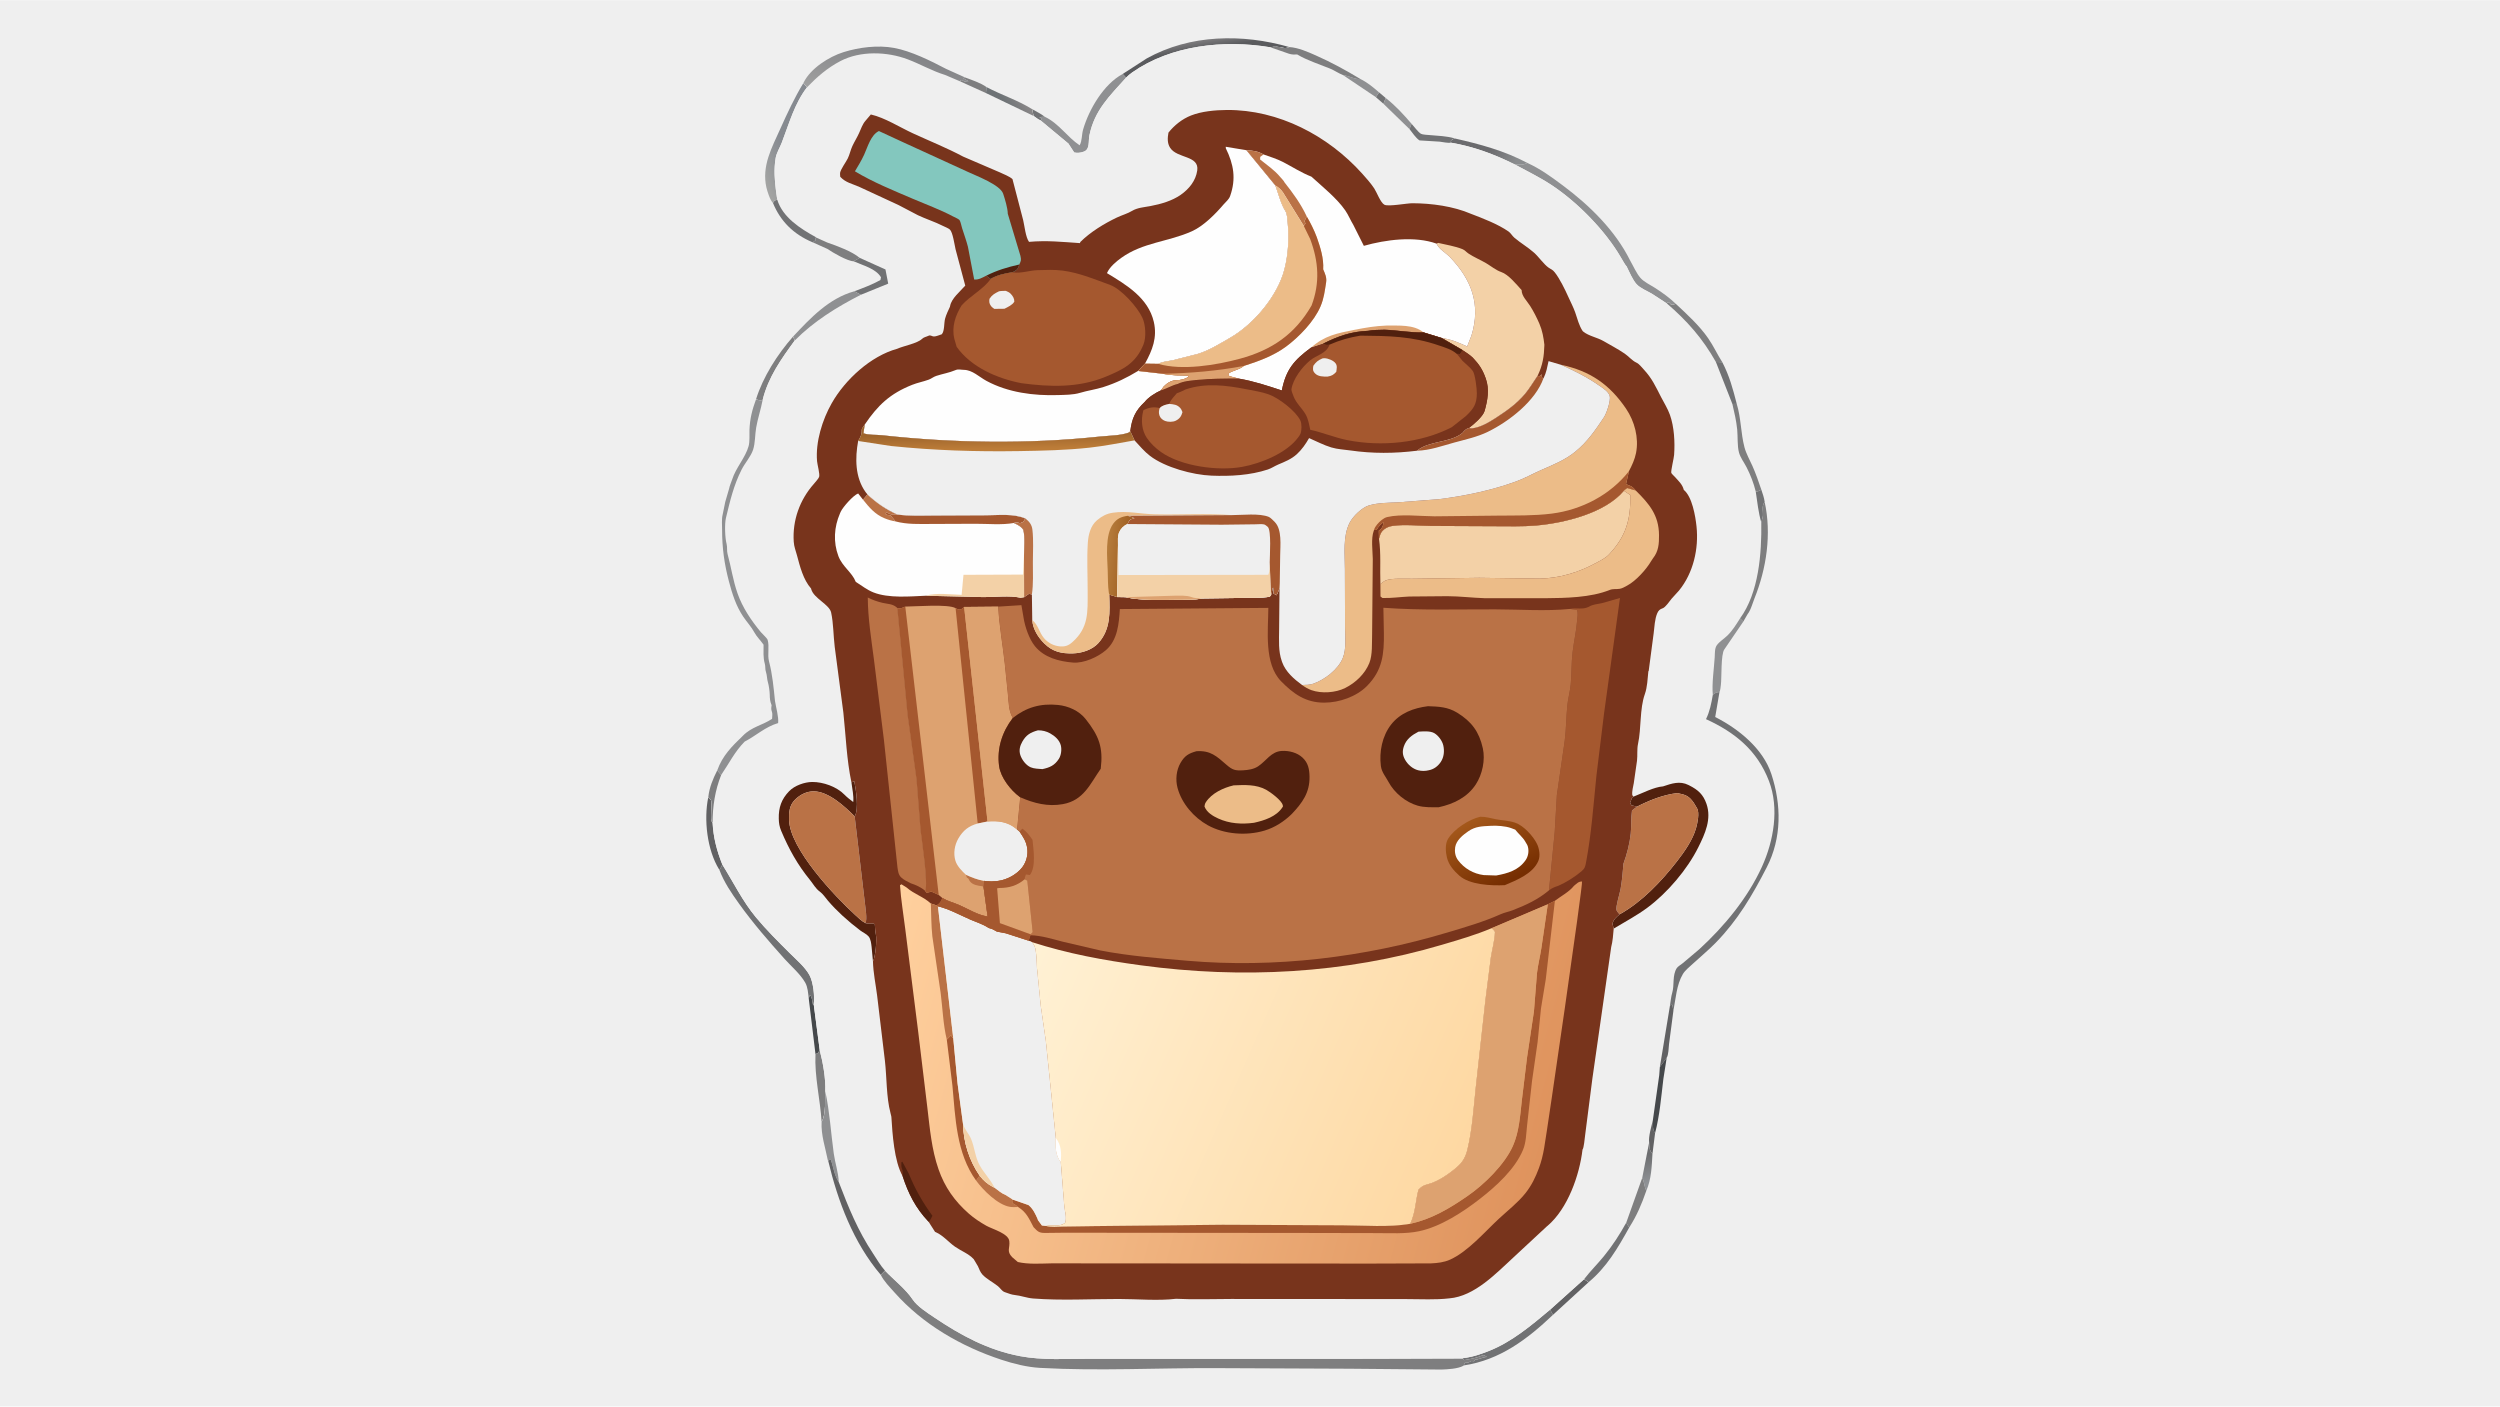 <svg version="1.1" xmlns="http://www.w3.org/2000/svg" style="display: block;" viewBox="0 0 2048 1152" width="1820" height="1024">
<defs>
	<linearGradient id="Gradient1" gradientUnits="userSpaceOnUse" x1="1222.12" y1="120.113" x2="1240.88" y2="133.887">
		<stop class="stop0" offset="0" stop-opacity="1" stop-color="rgb(107,107,110)"/>
		<stop class="stop1" offset="1" stop-opacity="1" stop-color="rgb(138,140,142)"/>
	</linearGradient>
	<linearGradient id="Gradient2" gradientUnits="userSpaceOnUse" x1="646.051" y1="130.473" x2="623.87" y2="138.939">
		<stop class="stop0" offset="0" stop-opacity="1" stop-color="rgb(134,138,144)"/>
		<stop class="stop1" offset="1" stop-opacity="1" stop-color="rgb(162,163,162)"/>
	</linearGradient>
	<linearGradient id="Gradient3" gradientUnits="userSpaceOnUse" x1="1000.86" y1="37.85" x2="999.862" y2="31.336">
		<stop class="stop0" offset="0" stop-opacity="1" stop-color="rgb(90,91,94)"/>
		<stop class="stop1" offset="1" stop-opacity="1" stop-color="rgb(121,120,122)"/>
	</linearGradient>
	<linearGradient id="Gradient4" gradientUnits="userSpaceOnUse" x1="1347.03" y1="946.93" x2="1351.97" y2="968.07">
		<stop class="stop0" offset="0" stop-opacity="1" stop-color="rgb(109,110,112)"/>
		<stop class="stop1" offset="1" stop-opacity="1" stop-color="rgb(142,145,149)"/>
	</linearGradient>
	<linearGradient id="Gradient5" gradientUnits="userSpaceOnUse" x1="826.523" y1="88.541" x2="837.477" y2="81.459">
		<stop class="stop0" offset="0" stop-opacity="1" stop-color="rgb(110,115,118)"/>
		<stop class="stop1" offset="1" stop-opacity="1" stop-color="rgb(135,133,134)"/>
	</linearGradient>
	<linearGradient id="Gradient6" gradientUnits="userSpaceOnUse" x1="732.591" y1="38.868" x2="720.611" y2="85.553">
		<stop class="stop0" offset="0" stop-opacity="1" stop-color="rgb(130,131,134)"/>
		<stop class="stop1" offset="1" stop-opacity="1" stop-color="rgb(160,160,160)"/>
	</linearGradient>
	<linearGradient id="Gradient7" gradientUnits="userSpaceOnUse" x1="1267.02" y1="932.595" x2="720.761" y2="783.496">
		<stop class="stop0" offset="0" stop-opacity="1" stop-color="rgb(223,147,93)"/>
		<stop class="stop1" offset="1" stop-opacity="1" stop-color="rgb(255,208,158)"/>
	</linearGradient>
	<linearGradient id="Gradient8" gradientUnits="userSpaceOnUse" x1="816.466" y1="355.313" x2="816.654" y2="367.499">
		<stop class="stop0" offset="0" stop-opacity="1" stop-color="rgb(157,100,44)"/>
		<stop class="stop1" offset="1" stop-opacity="1" stop-color="rgb(188,124,56)"/>
	</linearGradient>
	<linearGradient id="Gradient9" gradientUnits="userSpaceOnUse" x1="925.973" y1="454.15" x2="907.763" y2="452.322">
		<stop class="stop0" offset="0" stop-opacity="1" stop-color="rgb(157,92,31)"/>
		<stop class="stop1" offset="1" stop-opacity="1" stop-color="rgb(180,122,58)"/>
	</linearGradient>
	<linearGradient id="Gradient10" gradientUnits="userSpaceOnUse" x1="1197.11" y1="948.283" x2="843.35" y2="792.356">
		<stop class="stop0" offset="0" stop-opacity="1" stop-color="rgb(254,216,162)"/>
		<stop class="stop1" offset="1" stop-opacity="1" stop-color="rgb(255,241,212)"/>
	</linearGradient>
	<linearGradient id="Gradient11" gradientUnits="userSpaceOnUse" x1="1234.87" y1="721.83" x2="1208.14" y2="671.284">
		<stop class="stop0" offset="0" stop-opacity="1" stop-color="rgb(118,46,1)"/>
		<stop class="stop1" offset="1" stop-opacity="1" stop-color="rgb(163,87,26)"/>
	</linearGradient>
</defs>
<path transform="translate(0,0)" fill="rgb(239,239,239)" d="M -0 -0 L 2048 0 L 2048 1152 L -0 1152 L -0 -0 z"/>
<path transform="translate(0,0)" fill="rgb(113,114,116)" d="M 845.421 89.208 C 848.823 91.181 852.791 93.055 855.854 95.489 L 851.495 95.75 L 852.218 96.321 C 853.207 97.143 852.871 96.763 853.467 97.858 L 852.353 98.43 C 850.673 97.938 848.265 95.843 846.723 94.839 L 845.421 89.208 z"/>
<path transform="translate(0,0)" fill="rgb(69,72,75)" d="M 662.517 817.788 L 663.5 814.883 C 665.339 816.799 665.407 820.108 665.936 822.708 L 666.601 822.693 L 671.508 860.206 C 670.276 862.183 670.348 862.628 668.036 863.324 L 662.517 817.788 z"/>
<path transform="translate(0,0)" fill="rgb(97,97,99)" d="M 1297.75 1047.71 L 1301.31 1050.31 L 1272.23 1076.94 C 1271.25 1075.6 1270.66 1074.13 1269.97 1072.63 L 1297.75 1047.71 z"/>
<path transform="translate(0,0)" fill="rgb(126,126,127)" d="M 649.678 275.59 L 651.069 278.785 C 639.968 293.973 629.328 308.891 624.754 327.55 C 622.635 327.992 621.366 327.665 619.313 327.049 C 625.011 308.613 636.966 289.968 649.678 275.59 z"/>
<path transform="translate(0,0)" fill="rgb(97,97,99)" d="M 580.224 652.903 C 580.791 653.542 582.229 654.782 582.528 655.5 C 583.876 658.742 581.137 672.191 583.748 673.719 C 584.369 685.937 587.21 696.778 591.732 708.118 C 591.039 709.714 590.384 711.065 589.332 712.457 L 589.073 712.065 C 579.186 696.01 576.434 671.092 580.224 652.903 z"/>
<path transform="translate(0,0)" fill="rgb(126,126,127)" d="M 671.508 860.206 C 674.139 870.176 676.49 883.449 676.083 893.745 C 675.747 900.307 676.633 912.535 673.507 918.014 L 673.058 918.903 C 671.932 900.388 667.168 881.85 668.036 863.324 C 670.348 862.628 670.276 862.183 671.508 860.206 z"/>
<path transform="translate(0,0)" fill="url(#Gradient1)" d="M 1188.52 116.717 L 1188.6 114.937 C 1189.66 114.037 1190.45 113.696 1191.78 113.291 C 1212.56 118.021 1232.18 123.258 1251.16 133.3 C 1246.94 135.399 1245.36 134.651 1240.87 134.561 C 1223.82 126.061 1207.33 119.981 1188.52 116.717 z"/>
<path transform="translate(0,0)" fill="rgb(113,114,116)" d="M 1198.12 1112.72 C 1198.39 1112.31 1200.8 1112.17 1201.4 1112.07 C 1207.8 1111.02 1213.87 1108.89 1219.88 1106.5 C 1238.53 1099.12 1254.76 1085.41 1269.97 1072.63 C 1270.66 1074.13 1271.25 1075.6 1272.23 1076.94 C 1251.22 1096.94 1228.68 1114.02 1199.1 1118.42 L 1200.01 1116.25 C 1201.52 1116.22 1202.89 1116.27 1204.19 1115.36 C 1205.43 1114.49 1206.03 1114.86 1207.5 1115 L 1208.5 1113.51 C 1210.35 1114.11 1214.88 1111.52 1218 1111.5 C 1217.46 1111.17 1216.04 1110.08 1215.5 1110 C 1214.76 1109.9 1211.64 1111.29 1210.77 1111.57 C 1207.11 1112.74 1203.29 1113.35 1199.53 1114.08 L 1198.12 1112.72 z"/>
<path transform="translate(0,0)" fill="url(#Gradient2)" d="M 658.129 67.905 L 661.13 71.366 C 650.76 84.823 646.392 101.299 640.365 116.888 C 638.82 120.885 636.124 125.077 635.418 129.281 C 633.837 138.68 634.549 147.491 635.768 156.873 L 636.731 163.485 C 634.565 164.046 634.405 164.27 633.208 166.145 C 630.871 163.918 628.578 156.671 627.851 153.5 C 623.809 135.879 632.369 120.607 639.305 105.184 C 645.183 92.114 650.675 80.236 658.129 67.905 z"/>
<path transform="translate(0,0)" fill="url(#Gradient3)" d="M 919.698 60.46 L 939.491 47.675 C 975.089 27.889 1017.85 27.395 1056.28 38.418 C 1054.19 39.071 1052.89 39.584 1050.77 38.944 C 1047.87 38.068 1043.6 37.865 1040.68 38.596 C 1002.88 32.268 959.297 36.787 927.412 59.26 C 925.634 60.513 924.038 61.899 922.513 63.445 L 919.698 60.46 z"/>
<path transform="translate(0,0)" fill="rgb(143,144,146)" d="M 884.429 118.887 C 886.518 115.38 886.095 110.082 887.234 106.142 C 892.02 89.586 904.066 68.847 919.698 60.46 L 922.513 63.445 C 909.006 78.519 896.612 90.131 892.408 110.899 C 891.478 115.489 893.017 122.145 887.93 124.048 C 886.614 124.54 884.906 124.994 883.5 125.057 C 882.305 125.111 881.17 124.973 880 124.755 L 875.024 117.152 L 874.936 117.203 L 852.353 98.43 L 853.467 97.858 C 852.871 96.763 853.207 97.143 852.218 96.321 L 851.495 95.75 L 855.854 95.489 C 867.577 101.054 874.102 112.008 884.429 118.887 z"/>
<path transform="translate(0,0)" fill="rgb(113,114,116)" d="M 591.732 708.118 C 600.81 722.605 608.315 738.133 619.278 751.354 C 627.785 761.612 637.271 771.004 646.692 780.406 C 652.072 785.775 659.526 792.059 663.123 798.696 C 666.27 804.502 667.482 816.075 666.601 822.693 L 665.936 822.708 C 665.407 820.108 665.339 816.799 663.5 814.883 L 662.517 817.788 C 662.014 813.577 661.768 808.564 659.647 804.84 C 655.571 797.683 648.292 791.6 642.811 785.5 C 629.857 771.083 616.76 756.007 605.491 740.249 C 599.216 731.475 593.138 722.633 589.332 712.457 C 590.384 711.065 591.039 709.714 591.732 708.118 z"/>
<path transform="translate(0,0)" fill="rgb(143,144,146)" d="M 1251.16 133.3 C 1261.96 138.239 1270.96 144.842 1280.45 151.923 C 1302.15 168.117 1323.17 188.629 1335.37 213.191 C 1337.95 217.665 1340.57 223.795 1343.91 227.588 C 1346.74 230.809 1351.99 233.29 1355.62 235.599 C 1361.69 239.458 1367.58 243.733 1372.78 248.703 C 1371.5 249.208 1370.41 249.795 1369 249.5 L 1366.99 247.407 L 1365.36 248.314 L 1365.19 248.283 L 1353.25 240.485 C 1349.38 238.219 1343.67 235.968 1340.67 232.641 C 1337.25 228.843 1334.74 222.469 1332.41 217.875 C 1331.86 217.834 1328.62 212.116 1327.98 211 C 1315.13 188.774 1292.32 165.487 1270.77 151.299 C 1261.31 145.074 1250.82 139.963 1240.87 134.561 C 1245.36 134.651 1246.94 135.399 1251.16 133.3 z"/>
<path transform="translate(0,0)" fill="rgb(126,126,127)" d="M 724.98 1040.75 C 732.15 1048.25 741.935 1055.86 747.639 1064.38 C 751.463 1070.09 759.697 1075.31 765.39 1079.14 C 787.345 1093.92 809.407 1105.82 835.638 1110.81 C 854.064 1114.31 874.106 1112.96 892.791 1112.97 L 972.595 1112.99 L 1120.76 1112.96 L 1198.12 1112.72 L 1199.53 1114.08 C 1203.29 1113.35 1207.11 1112.74 1210.77 1111.57 C 1211.64 1111.29 1214.76 1109.9 1215.5 1110 C 1216.04 1110.08 1217.46 1111.17 1218 1111.5 C 1214.88 1111.52 1210.35 1114.11 1208.5 1113.51 L 1207.5 1115 C 1206.03 1114.86 1205.43 1114.49 1204.19 1115.36 C 1202.89 1116.27 1201.52 1116.22 1200.01 1116.25 L 1199.1 1118.42 L 1198.76 1118.73 C 1194.26 1121.22 1185.8 1121.63 1180.7 1121.8 L 1105.54 1121.12 L 996.838 1120.63 C 948.722 1120.37 900.062 1123.14 852.019 1120.43 C 841.348 1119.82 830.385 1117.07 820.263 1113.73 C 787.261 1102.84 755.941 1084.77 732.705 1058.56 C 728.731 1054.08 724.205 1049.58 721.489 1044.19 L 724.98 1040.75 z"/>
<path transform="translate(0,0)" fill="rgb(239,239,239)" d="M 922.513 63.445 C 924.038 61.899 925.634 60.513 927.412 59.26 C 959.297 36.787 1002.88 32.268 1040.68 38.596 C 1043.6 37.865 1047.87 38.068 1050.77 38.944 C 1052.89 39.584 1054.19 39.071 1056.28 38.418 C 1063.5 38.861 1071.38 42.367 1077.94 45.272 C 1090.67 50.913 1102.46 57.338 1114.35 64.535 C 1120.14 67.365 1124.91 71.348 1129.75 75.559 L 1135.19 80.156 C 1143.37 86.56 1149.62 93.487 1156.38 101.295 C 1158.37 103.412 1161.72 108.121 1164.06 109.46 C 1165.43 110.241 1169.61 110.361 1171.25 110.518 C 1177.76 111.141 1185.55 111.266 1191.78 113.291 C 1190.45 113.696 1189.66 114.037 1188.6 114.937 L 1188.52 116.717 C 1207.33 119.981 1223.82 126.061 1240.87 134.561 C 1250.82 139.963 1261.31 145.074 1270.77 151.299 C 1292.32 165.487 1315.13 188.774 1327.98 211 C 1328.62 212.116 1331.86 217.834 1332.41 217.875 C 1334.74 222.469 1337.25 228.843 1340.67 232.641 C 1343.67 235.968 1349.38 238.219 1353.25 240.485 L 1365.19 248.283 L 1365.36 248.314 L 1366.99 247.407 L 1369 249.5 C 1370.41 249.795 1371.5 249.208 1372.78 248.703 C 1382.02 257.355 1391.99 266.414 1399.25 276.85 C 1403.59 283.081 1406.81 290.174 1410.92 296.597 C 1416.76 307.766 1419.65 318.635 1422.75 330.745 C 1426.32 342.418 1426.03 354.782 1429.07 366.278 C 1430.47 371.567 1433.44 376.704 1435.65 381.705 C 1438.42 387.958 1440.68 394.515 1442.87 400.988 C 1443.94 404.289 1445.21 407.62 1445.62 411.078 C 1451.38 437.257 1447.13 465.671 1437.18 490.27 C 1435.77 493.733 1434.63 498.251 1432.71 501.379 L 1431.59 503.038 L 1428.11 509.08 L 1412.61 531.803 C 1409.64 535.622 1410.49 555.1 1409.75 560.871 C 1409.59 562.069 1409.26 565.883 1408.6 566.762 L 1405.1 587.247 C 1424.19 596.927 1444.2 612.979 1451.11 633.987 C 1459.38 659.162 1459.7 686.281 1447.31 710.39 C 1435.53 733.296 1423.64 753.607 1405.42 772.259 C 1399.47 778.348 1392.93 783.663 1386.7 789.436 C 1384.1 791.852 1380.41 794.774 1378.6 797.826 C 1373.37 806.674 1372.78 817.956 1370.86 827.835 L 1367.26 855.278 C 1366.98 857.875 1366.85 864.266 1365.37 866.306 L 1362.63 883.771 C 1360.86 898.364 1359.62 913.735 1355.87 927.975 L 1353.7 945.08 C 1353.1 955.49 1352.86 965.647 1348.63 975.402 C 1344.85 986.317 1340.87 995.715 1334.64 1005.46 C 1325.29 1022.25 1316.3 1037.81 1301.31 1050.31 L 1297.75 1047.71 L 1269.97 1072.63 C 1254.76 1085.41 1238.53 1099.12 1219.88 1106.5 C 1213.87 1108.89 1207.8 1111.02 1201.4 1112.07 C 1200.8 1112.17 1198.39 1112.31 1198.12 1112.72 L 1120.76 1112.96 L 972.595 1112.99 L 892.791 1112.97 C 874.106 1112.96 854.064 1114.31 835.638 1110.81 C 809.407 1105.82 787.345 1093.92 765.39 1079.14 C 759.697 1075.31 751.463 1070.09 747.639 1064.38 C 741.935 1055.86 732.15 1048.25 724.98 1040.75 L 721.489 1044.19 C 699.046 1017.71 686.415 984.085 678.43 950.692 L 678.207 950.599 C 676.167 940.13 672.477 929.669 673.058 918.903 L 673.507 918.014 C 676.633 912.535 675.747 900.307 676.083 893.745 C 676.49 883.449 674.139 870.176 671.508 860.206 L 666.601 822.693 C 667.482 816.075 666.27 804.502 663.123 798.696 C 659.526 792.059 652.072 785.775 646.692 780.406 C 637.271 771.004 627.785 761.612 619.278 751.354 C 608.315 738.133 600.81 722.605 591.732 708.118 C 587.21 696.778 584.369 685.937 583.748 673.719 C 581.137 672.191 583.876 658.742 582.528 655.5 C 582.229 654.782 580.791 653.542 580.224 652.903 C 581.121 644.823 583.966 638.136 587.551 630.971 C 591.836 618.902 599.599 611.223 608.593 602.577 C 615.83 595.176 624.579 594.042 632.5 588.713 C 632.54 587.316 632.898 584.804 632.51 583.5 C 631.842 581.255 631.65 580.786 631.987 578.366 L 632.106 577.579 C 630.801 574.472 630.623 572.145 630.569 568.804 C 630.531 566.529 629.841 561.217 629.105 558.907 C 628.238 556.182 628.422 553.119 627.51 550.5 C 626.61 547.914 627.193 545.809 626.51 543.5 C 625.057 538.585 625.535 533.167 625.51 528 C 623.355 524.85 619.696 521.186 618.013 517.995 C 615.634 513.484 611.748 509.34 608.833 504.995 C 602.881 496.12 599.789 486.183 597.096 475.995 C 593.362 461.867 591.544 448.651 591.545 434.07 C 591.545 430.075 591.036 425.122 592.032 421.269 L 594.125 411.005 L 597.242 400.314 C 597.76 397.561 598.944 395.302 599.768 392.677 C 602.797 383.024 610.731 374.635 613.274 365.276 C 614.315 361.445 613.811 356.164 613.958 352.154 C 614.296 342.901 616.136 335.694 619.313 327.049 C 621.366 327.665 622.635 327.992 624.754 327.55 C 629.328 308.891 639.968 293.973 651.069 278.785 L 649.678 275.59 C 663.834 260.456 679.143 244.159 699.949 238.449 C 707.039 235.78 714.654 232.958 721.257 229.24 L 721.704 227 C 717.434 219.804 706.795 217.272 699.255 213.903 C 694.289 213.808 682.166 206.792 677.853 203.794 L 665.955 198.444 L 665.162 198.128 C 650.166 191.677 639.471 181.381 633.208 166.145 C 634.405 164.27 634.565 164.046 636.731 163.485 L 635.768 156.873 C 634.549 147.491 633.837 138.68 635.418 129.281 C 636.124 125.077 638.82 120.885 640.365 116.888 C 646.392 101.299 650.76 84.823 661.13 71.366 L 658.129 67.905 L 658.377 67.371 C 664.021 55.935 679.048 46.321 691.006 42.574 C 703.797 38.565 719.139 36.671 732.413 39.118 C 746.467 41.71 762.412 49.69 775.004 56.268 L 790.487 63.268 C 795.896 65.287 803.545 67.822 808.145 71.196 C 820.475 77.732 833.544 81.795 845.421 89.208 L 846.723 94.839 C 848.265 95.843 850.673 97.938 852.353 98.43 L 874.936 117.203 L 875.024 117.152 L 880 124.755 C 881.17 124.973 882.305 125.111 883.5 125.057 C 884.906 124.994 886.614 124.54 887.93 124.048 C 893.017 122.145 891.478 115.489 892.408 110.899 C 896.612 90.131 909.006 78.519 922.513 63.445 z"/>
<path transform="translate(0,0)" fill="rgb(113,114,116)" d="M 1129.75 75.559 L 1135.19 80.156 L 1133.29 84.851 L 1127.14 79.465 L 1129.75 75.559 z"/>
<path transform="translate(0,0)" fill="rgb(97,97,99)" d="M 1350.99 935.719 C 1350.27 931.036 1352.94 922.312 1354.01 917.579 C 1354.12 920.979 1353.6 925.262 1355.87 927.975 L 1353.7 945.08 C 1350.85 941.752 1351.31 940.01 1350.99 935.719 z"/>
<path transform="translate(0,0)" fill="rgb(126,126,127)" d="M 790.487 63.268 C 795.896 65.287 803.545 67.822 808.145 71.196 L 807.717 76.115 L 786.729 66.6 L 787 65.56 L 788.25 65.505 C 789.971 66.766 790.882 66.957 793 67 L 793.096 66.243 L 789.071 63.915 L 790.487 63.268 z"/>
<path transform="translate(0,0)" fill="rgb(113,114,116)" d="M 1442.87 400.988 C 1443.94 404.289 1445.21 407.62 1445.62 411.078 C 1442.89 414.451 1444.52 418.553 1444.16 422.5 C 1444 424.225 1443.16 426.091 1442.85 427.867 C 1440.45 419.765 1439.57 410.883 1438.3 402.527 C 1440.17 402.591 1441.3 401.863 1442.87 400.988 z"/>
<path transform="translate(0,0)" fill="rgb(126,126,127)" d="M 587.551 630.971 L 590.766 634.74 C 585.792 647.339 583.786 660.198 583.748 673.719 C 581.137 672.191 583.876 658.742 582.528 655.5 C 582.229 654.782 580.791 653.542 580.224 652.903 C 581.121 644.823 583.966 638.136 587.551 630.971 z"/>
<path transform="translate(0,0)" fill="rgb(143,144,146)" d="M 1100.17 61.343 C 1104.16 61.807 1111.15 65.33 1114.35 64.535 C 1120.14 67.365 1124.91 71.348 1129.75 75.559 L 1127.14 79.465 L 1100.17 61.343 z"/>
<path transform="translate(0,0)" fill="rgb(143,144,146)" d="M 1135.19 80.156 C 1143.37 86.56 1149.62 93.487 1156.38 101.295 L 1154.67 105.618 L 1133.29 84.851 L 1135.19 80.156 z"/>
<path transform="translate(0,0)" fill="url(#Gradient4)" d="M 1350.99 935.719 C 1351.31 940.01 1350.85 941.752 1353.7 945.08 C 1353.1 955.49 1352.86 965.647 1348.63 975.402 C 1347.02 971.882 1347.06 968.239 1345.33 964.712 L 1350.99 935.719 z"/>
<path transform="translate(0,0)" fill="rgb(113,114,116)" d="M 1410.92 296.597 C 1416.76 307.766 1419.65 318.635 1422.75 330.745 L 1419.16 330.807 L 1405.66 296.387 L 1410.92 296.597 z"/>
<path transform="translate(0,0)" fill="rgb(113,114,116)" d="M 1156.38 101.295 C 1158.37 103.412 1161.72 108.121 1164.06 109.46 C 1165.43 110.241 1169.61 110.361 1171.25 110.518 C 1177.76 111.141 1185.55 111.266 1191.78 113.291 C 1190.45 113.696 1189.66 114.037 1188.6 114.937 L 1188.52 116.717 C 1186.11 117.223 1181.9 116.17 1179.36 115.903 L 1162.81 114.875 C 1159.67 112.731 1157.06 108.61 1154.67 105.618 L 1156.38 101.295 z"/>
<path transform="translate(0,0)" fill="rgb(97,97,99)" d="M 1368.06 823.469 C 1368.85 823.118 1369.1 823.035 1369.99 823.005 L 1370.86 827.835 L 1367.26 855.278 C 1366.98 857.875 1366.85 864.266 1365.37 866.306 L 1359.74 874.016 L 1368.06 823.469 z"/>
<path transform="translate(0,0)" fill="url(#Gradient5)" d="M 808.145 71.196 C 820.475 77.732 833.544 81.795 845.421 89.208 L 846.723 94.839 L 807.717 76.115 L 808.145 71.196 z"/>
<path transform="translate(0,0)" fill="rgb(126,126,127)" d="M 1345.33 964.712 C 1347.06 968.239 1347.02 971.882 1348.63 975.402 C 1344.85 986.317 1340.87 995.715 1334.64 1005.46 L 1332.23 1001.44 L 1345.33 964.712 z"/>
<path transform="translate(0,0)" fill="rgb(126,126,127)" d="M 668.402 194.356 L 677.708 198.545 C 685.728 201.323 697.789 205.694 704.287 211.117 L 699.255 213.903 C 694.289 213.808 682.166 206.792 677.853 203.794 L 665.955 198.444 C 666.747 197.454 667.373 197.174 668.461 196.535 L 667.743 195.766 L 668.402 194.356 z"/>
<path transform="translate(0,0)" fill="rgb(69,72,75)" d="M 1365.37 866.306 L 1362.63 883.771 C 1360.86 898.364 1359.62 913.735 1355.87 927.975 C 1353.6 925.262 1354.12 920.979 1354.01 917.579 L 1359.26 880.562 L 1359.74 874.016 L 1365.37 866.306 z"/>
<path transform="translate(0,0)" fill="rgb(113,114,116)" d="M 633.208 166.145 C 634.405 164.27 634.565 164.046 636.731 163.485 C 641.132 177.867 655.532 187.099 668.286 194.104 L 668.402 194.356 L 667.743 195.766 L 668.461 196.535 C 667.373 197.174 666.747 197.454 665.955 198.444 L 665.162 198.128 C 650.166 191.677 639.471 181.381 633.208 166.145 z"/>
<path transform="translate(0,0)" fill="rgb(113,114,116)" d="M 699.255 213.903 L 704.287 211.117 L 725.369 220.602 L 727.618 232.227 L 705.192 241.347 L 699.949 238.449 C 707.039 235.78 714.654 232.958 721.257 229.24 L 721.704 227 C 717.434 219.804 706.795 217.272 699.255 213.903 z"/>
<path transform="translate(0,0)" fill="rgb(126,126,127)" d="M 1365.36 248.314 L 1366.99 247.407 L 1369 249.5 C 1370.41 249.795 1371.5 249.208 1372.78 248.703 C 1382.02 257.355 1391.99 266.414 1399.25 276.85 C 1403.59 283.081 1406.81 290.174 1410.92 296.597 L 1405.66 296.387 C 1394.74 277.035 1382.1 262.713 1365.36 248.314 z"/>
<path transform="translate(0,0)" fill="rgb(113,114,116)" d="M 1332.23 1001.44 L 1334.64 1005.46 C 1325.29 1022.25 1316.3 1037.81 1301.31 1050.31 L 1297.75 1047.71 C 1302.73 1041.21 1308.71 1035.32 1313.9 1028.95 C 1320.99 1020.26 1326.82 1011.26 1332.23 1001.44 z"/>
<path transform="translate(0,0)" fill="rgb(126,126,127)" d="M 1419.16 330.807 L 1422.75 330.745 C 1426.32 342.418 1426.03 354.782 1429.07 366.278 C 1430.47 371.567 1433.44 376.704 1435.65 381.705 C 1438.42 387.958 1440.68 394.515 1442.87 400.988 C 1441.3 401.863 1440.17 402.591 1438.3 402.527 C 1436.64 395.695 1433.95 388.74 1430.72 382.5 C 1428.76 378.716 1425.63 374.61 1424.55 370.475 C 1423.11 364.958 1423.67 357.611 1423.12 351.806 C 1422.44 344.767 1420.78 337.682 1419.16 330.807 z"/>
<path transform="translate(0,0)" fill="rgb(126,126,127)" d="M 1056.28 38.418 C 1063.5 38.861 1071.38 42.367 1077.94 45.272 C 1090.67 50.913 1102.46 57.338 1114.35 64.535 C 1111.15 65.33 1104.16 61.807 1100.17 61.343 C 1096.48 59.897 1093.13 57.496 1089.42 55.984 C 1080.7 52.432 1070.67 49.284 1062.72 44.5 C 1060.25 44.614 1058.28 44.636 1055.89 43.87 L 1040.68 38.596 C 1043.6 37.865 1047.87 38.068 1050.77 38.944 C 1052.89 39.584 1054.19 39.071 1056.28 38.418 z"/>
<path transform="translate(0,0)" fill="rgb(143,144,146)" d="M 649.678 275.59 C 663.834 260.456 679.143 244.159 699.949 238.449 L 705.192 241.347 C 685.533 251.374 666.677 263.02 651.069 278.785 L 649.678 275.59 z"/>
<path transform="translate(0,0)" fill="rgb(143,144,146)" d="M 676.083 893.745 C 679.733 910.956 680.628 927.452 683.005 944.749 C 684.093 952.665 686.802 960.183 687.125 968.23 C 683.379 962.6 682.778 955.781 680.503 949.583 L 678.43 950.692 L 678.207 950.599 C 676.167 940.13 672.477 929.669 673.058 918.903 L 673.507 918.014 C 676.633 912.535 675.747 900.307 676.083 893.745 z"/>
<path transform="translate(0,0)" fill="rgb(143,144,146)" d="M 1403.13 569.114 C 1402.28 559.752 1404.09 547.815 1404.69 538.242 C 1404.88 535.158 1404.59 531.004 1406.42 528.436 C 1408.53 525.468 1412.52 523.024 1415.17 520.415 C 1419.33 516.317 1422.33 511.356 1425.44 506.452 L 1428.11 509.08 L 1412.61 531.803 C 1409.64 535.622 1410.49 555.1 1409.75 560.871 C 1409.59 562.069 1409.26 565.883 1408.6 566.762 C 1406.21 567.162 1404.86 567.347 1403.13 569.114 z"/>
<path transform="translate(0,0)" fill="rgb(126,126,127)" d="M 1442.85 427.867 C 1443.16 426.091 1444 424.225 1444.16 422.5 C 1444.52 418.553 1442.89 414.451 1445.62 411.078 C 1451.38 437.257 1447.13 465.671 1437.18 490.27 C 1435.77 493.733 1434.63 498.251 1432.71 501.379 L 1431.59 503.038 L 1428.11 509.08 L 1425.44 506.452 C 1440.85 485.434 1443.22 452.963 1442.85 427.867 z"/>
<path transform="translate(0,0)" fill="rgb(97,97,99)" d="M 678.43 950.692 L 680.503 949.583 C 682.778 955.781 683.379 962.6 687.125 968.23 C 695.21 989.321 702.675 1007.87 715.258 1026.83 C 718.393 1031.56 721.191 1036.51 724.98 1040.75 L 721.489 1044.19 C 699.046 1017.71 686.415 984.085 678.43 950.692 z"/>
<path transform="translate(0,0)" fill="url(#Gradient6)" d="M 658.129 67.905 L 658.377 67.371 C 664.021 55.935 679.048 46.321 691.006 42.574 C 703.797 38.565 719.139 36.671 732.413 39.118 C 746.467 41.71 762.412 49.69 775.004 56.268 L 790.487 63.268 L 789.071 63.915 L 793.096 66.243 L 793 67 C 790.882 66.957 789.971 66.766 788.25 65.505 L 787 65.56 L 786.729 66.6 L 774.282 61.285 C 763.461 57.966 754.138 52.449 743.683 48.499 C 726.655 42.066 704.814 41.313 688.397 49.923 C 677.81 55.475 669.376 62.796 661.13 71.366 L 658.129 67.905 z"/>
<path transform="translate(0,0)" fill="rgb(113,114,116)" d="M 1403.13 569.114 C 1404.86 567.347 1406.21 567.162 1408.6 566.762 L 1405.1 587.247 C 1424.19 596.927 1444.2 612.979 1451.11 633.987 C 1459.38 659.162 1459.7 686.281 1447.31 710.39 C 1435.53 733.296 1423.64 753.607 1405.42 772.259 C 1399.47 778.348 1392.93 783.663 1386.7 789.436 C 1384.1 791.852 1380.41 794.774 1378.6 797.826 C 1373.37 806.674 1372.78 817.956 1370.86 827.835 L 1369.99 823.005 C 1369.1 823.035 1368.85 823.118 1368.06 823.469 C 1368.61 820.078 1368.93 816.34 1369.9 813.061 C 1371.77 806.742 1369.8 798.918 1373.64 792.891 C 1374.41 791.688 1377.22 789.964 1378.4 788.995 L 1392.02 777.515 C 1412.65 758.601 1431.7 735.519 1443.36 709.965 C 1453.02 688.816 1457.7 662.008 1449.15 639.684 C 1439.56 614.643 1421.29 599.814 1397.56 588.994 C 1400.7 582.569 1401.92 576.092 1403.13 569.114 z"/>
<path transform="translate(0,0)" fill="rgb(143,144,146)" d="M 619.313 327.049 C 621.366 327.665 622.635 327.992 624.754 327.55 C 623.32 335.137 620.778 342.583 619.461 350.089 C 618.443 355.886 618.742 362.792 616.923 368.306 C 615.077 373.9 610.234 379.181 607.511 384.588 C 600.925 397.664 598.125 410.066 594.711 424.084 C 593.492 429.09 593.917 440.639 595.243 445.5 C 595.94 448.056 595.281 450.999 596.04 453.766 C 598.97 464.455 600.417 475.198 604.159 485.875 C 608.303 497.701 615.383 508.113 623.276 517.692 C 624.385 519.039 628.43 522.676 628.843 524.048 C 630.481 529.488 628.504 536.174 629.999 541.77 C 632.73 551.989 633.827 563.662 634.872 574.169 C 635.684 579.332 638.015 587.193 637.446 592.163 C 626.547 595.525 619.813 602.254 610.038 607.373 C 601.877 615.573 597.232 625.327 590.766 634.74 L 587.551 630.971 C 591.836 618.902 599.599 611.223 608.593 602.577 C 615.83 595.176 624.579 594.042 632.5 588.713 C 632.54 587.316 632.898 584.804 632.51 583.5 C 631.842 581.255 631.65 580.786 631.987 578.366 L 632.106 577.579 C 630.801 574.472 630.623 572.145 630.569 568.804 C 630.531 566.529 629.841 561.217 629.105 558.907 C 628.238 556.182 628.422 553.119 627.51 550.5 C 626.61 547.914 627.193 545.809 626.51 543.5 C 625.057 538.585 625.535 533.167 625.51 528 C 623.355 524.85 619.696 521.186 618.013 517.995 C 615.634 513.484 611.748 509.34 608.833 504.995 C 602.881 496.12 599.789 486.183 597.096 475.995 C 593.362 461.867 591.544 448.651 591.545 434.07 C 591.545 430.075 591.036 425.122 592.032 421.269 L 594.125 411.005 L 597.242 400.314 C 597.76 397.561 598.944 395.302 599.768 392.677 C 602.797 383.024 610.731 374.635 613.274 365.276 C 614.315 361.445 613.811 356.164 613.958 352.154 C 614.296 342.901 616.136 335.694 619.313 327.049 z"/>
<path transform="translate(0,0)" fill="rgb(81,32,14)" d="M 1362.37 644.064 C 1369.34 641.754 1376.09 639.326 1383.23 642.95 L 1383.89 643.292 C 1391.08 646.925 1395.29 650.678 1397.96 658.415 C 1402.25 670.818 1396.82 682.751 1391.29 693.88 C 1382.23 712.136 1365.93 731.255 1349.62 743.382 C 1340.71 750.013 1331.38 754.841 1321.95 760.566 L 1320.89 756.5 C 1322.01 752.827 1324.05 751.203 1326.9 748.817 C 1345.19 738.571 1360.83 722.067 1373.61 705.658 C 1379.77 697.75 1386.73 687.901 1389.44 678.115 C 1390.56 674.069 1392.39 665.769 1390.25 662.05 L 1387.49 657.472 C 1383.64 651.865 1380.71 650.851 1374.07 649.571 C 1362.7 650.876 1351.26 655.418 1341.09 660.628 L 1336.5 659.603 L 1335.35 657.5 L 1336.98 653.333 L 1338.17 652.456 C 1345.32 649.726 1354.84 644.622 1362.37 644.064 z"/>
<path transform="translate(0,0)" fill="rgb(81,32,14)" d="M 697.495 640.813 L 699.813 639.837 C 701.192 646.445 703.763 662.751 700.149 668.65 C 692.02 660.514 678.834 648.308 666.74 648.13 C 660.888 648.044 655.305 650.915 651.24 654.999 C 646.618 659.642 646.249 665.237 646.407 671.5 C 647.005 695.281 683.901 734.105 700.453 749.278 C 703.109 751.713 705.734 754.357 708.939 756.054 C 712.488 757.26 713.626 755.477 716.658 756.95 C 716.822 759.847 716.928 762.66 717.538 765.503 C 718.433 769.671 717.196 783.755 715.121 787.361 L 714.008 775.5 C 713.7 772.876 713.322 769.026 711.528 766.951 C 709.799 764.95 706.882 763.715 704.766 762.128 C 699.723 758.346 694.696 754.15 690.052 749.884 C 685.948 746.113 682.016 742.095 678.383 737.869 C 676.383 735.541 674.142 732.105 671.676 730.343 C 668.067 727.765 666.265 724.057 663.5 720.677 C 653.384 708.311 646.183 695.317 639.952 680.5 C 638.522 677.097 638.062 674.225 637.975 670.531 C 637.761 661.473 640.107 654.578 646.5 647.965 C 650.929 643.384 659.117 640.494 665.375 640.454 C 674.362 640.396 685.475 644.323 691.844 650.909 C 694.029 653.168 696.482 654.977 698.977 656.881 C 699.505 651.812 698.128 645.891 697.495 640.813 z"/>
<path transform="translate(0,0)" fill="rgb(186,114,70)" d="M 1374.07 649.571 C 1380.71 650.851 1383.64 651.865 1387.49 657.472 L 1390.25 662.05 C 1392.39 665.769 1390.56 674.069 1389.44 678.115 C 1386.73 687.901 1379.77 697.75 1373.61 705.658 C 1360.83 722.067 1345.19 738.571 1326.9 748.817 C 1326.48 748.51 1326.32 748.422 1325.93 747.982 C 1325.54 747.531 1324.36 746.043 1324.23 745.5 C 1323.46 742.483 1326.93 731.888 1327.61 727.936 C 1328.79 721.115 1329.41 714.283 1329.94 707.386 C 1332.76 699.743 1335.1 690.708 1335.91 682.599 C 1336.54 676.362 1336.01 670.268 1336.91 663.977 C 1338.11 662.721 1339.7 661.684 1341.09 660.628 C 1351.26 655.418 1362.7 650.876 1374.07 649.571 z"/>
<path transform="translate(0,0)" fill="rgb(186,114,70)" d="M 708.939 756.054 C 705.734 754.357 703.109 751.713 700.453 749.278 C 683.901 734.105 647.005 695.281 646.407 671.5 C 646.249 665.237 646.618 659.642 651.24 654.999 C 655.305 650.915 660.888 648.044 666.74 648.13 C 678.834 648.308 692.02 660.514 700.149 668.65 L 708.487 739.262 C 708.816 743.058 710.674 753.153 708.939 756.054 z"/>
<path transform="translate(0,0)" fill="rgb(120,52,28)" d="M 884.735 199.025 L 884.943 198.159 C 893.197 189.922 904.585 182.992 915.048 178.016 C 919.042 176.116 923.75 174.836 927.5 172.554 C 931.744 169.971 937.51 169.599 942.339 168.683 C 950.902 167.057 960.013 164.499 967.203 159.488 C 974.016 154.739 979.583 147.958 980.78 139.5 C 982.545 127.024 964.295 129.851 958.553 120.9 C 956.104 117.082 956.441 112.732 957.203 108.5 C 962.052 102.423 968.405 97.363 975.666 94.476 C 984.391 91.007 995.644 90.025 1004.99 89.959 C 1047.39 89.66 1087.87 110.93 1115.87 142.042 C 1119.32 145.874 1122.9 149.924 1125.77 154.217 C 1127.74 157.172 1130.97 165.98 1134.11 167.58 C 1137.42 169.27 1152.39 166.335 1157.15 166.352 C 1172.82 166.412 1190.53 168.795 1205.02 175.02 C 1214.9 178.78 1227.08 183.457 1235.79 189.5 C 1237.61 190.77 1238.79 193.059 1240.5 194.529 C 1245.61 198.908 1251.6 202.324 1256.7 206.866 C 1260.5 210.241 1264.74 216.399 1268.5 219.047 C 1270.72 220.611 1271.76 220.559 1273.7 223.029 C 1277.82 228.296 1281.98 236.865 1284.79 243.117 C 1286.66 247.288 1288.93 251.57 1290.43 255.863 C 1292.27 261.1 1293.43 266.432 1296.56 271.121 L 1297.11 271.581 C 1301.6 275.182 1308.41 276.274 1313.57 279.252 C 1319.33 282.571 1325.45 285.814 1330.95 289.545 C 1334.14 291.709 1337.14 295.408 1340.57 296.936 C 1342.77 297.916 1344.95 300.809 1346.61 302.589 C 1353.35 309.822 1356.34 316.577 1360.76 325.171 C 1363.2 329.897 1366.22 334.673 1368 339.684 C 1371.52 349.609 1372.18 362.133 1371.43 372.551 C 1371.24 375.264 1368.66 385.69 1369.12 387.252 C 1369.32 387.926 1371.52 389.926 1372.07 390.542 C 1375.07 393.919 1378.25 396.643 1379.36 401.167 C 1386.21 406.748 1388.9 422.621 1389.8 431.229 C 1391.7 449.402 1387.18 469.191 1375.5 483.566 L 1369.34 490.358 C 1367.7 492.379 1364.34 497.425 1362.02 498.182 C 1359.81 498.9 1358.62 499.97 1357.68 502.105 C 1355.55 506.915 1355.33 513.383 1354.69 518.563 L 1350.6 549.597 L 1350.35 549.688 C 1349.68 555.917 1349.53 562.637 1347.45 568.5 C 1343.13 580.678 1344.65 596.404 1341.88 609.188 C 1340.9 613.71 1341.57 618.427 1341.04 623.007 L 1338.4 641.381 C 1337.87 644.609 1336.77 648.025 1337.18 651.283 L 1338.17 652.456 L 1336.98 653.333 L 1335.35 657.5 L 1336.5 659.603 L 1341.09 660.628 C 1339.7 661.684 1338.11 662.721 1336.91 663.977 C 1336.01 670.268 1336.54 676.362 1335.91 682.599 C 1335.1 690.708 1332.76 699.743 1329.94 707.386 C 1329.41 714.283 1328.79 721.115 1327.61 727.936 C 1326.93 731.888 1323.46 742.483 1324.23 745.5 C 1324.36 746.043 1325.54 747.531 1325.93 747.982 C 1326.32 748.422 1326.48 748.51 1326.9 748.817 C 1324.05 751.203 1322.01 752.827 1320.89 756.5 L 1321.95 760.566 C 1321.51 765.531 1321.16 770.938 1319.88 775.746 L 1304.47 883.5 L 1298.5 930.093 C 1298.19 932.166 1297.56 940.262 1296.39 941.642 C 1293.94 962.535 1284.3 990.04 1267.69 1004.11 L 1267.2 1004.48 L 1240.02 1029.74 C 1225.65 1042.93 1208 1061.78 1187.26 1063.48 C 1175.94 1064.79 1164.02 1064.09 1152.63 1064.08 L 1094.31 1064.02 L 1008.39 1063.97 C 993.474 1063.96 978.299 1064.61 963.434 1063.82 C 948.602 1065.62 931.543 1063.98 916.506 1063.98 C 893.439 1063.97 869.334 1065.38 846.375 1063.59 C 841.141 1063.18 836.29 1061.22 831.298 1060.73 C 828.669 1060.47 826.299 1059.5 823.816 1058.63 L 822.898 1058.3 C 820.642 1057.41 819.352 1054.95 817.5 1053.48 C 813.691 1050.46 808.186 1047.58 804.919 1044.1 C 803.147 1042.21 802.099 1039.48 801.105 1037.13 L 797.681 1031.38 C 793.494 1026.83 787.332 1024.64 782.34 1021.15 C 777.042 1017.45 772.668 1011.97 766.715 1009.32 L 765.992 1009.01 L 760.707 1000.72 C 750.105 989.571 744.098 977.691 739.376 963.217 C 732.492 951.09 731.072 928.618 730.205 914.664 L 729.474 911.593 C 726.001 898.434 726.505 882.461 724.911 868.723 L 718.558 815.561 C 717.389 806.22 715.349 796.773 715.121 787.361 C 717.196 783.755 718.433 769.671 717.538 765.503 C 716.928 762.66 716.822 759.847 716.658 756.95 C 713.626 755.477 712.488 757.26 708.939 756.054 C 710.674 753.153 708.816 743.058 708.487 739.262 L 700.149 668.65 C 703.763 662.751 701.192 646.445 699.813 639.837 L 697.495 640.813 C 693.575 622.148 692.888 602.548 690.879 583.602 L 683.786 529.638 C 682.684 520.538 682.784 510.503 680.859 501.595 C 679.443 495.04 666.608 490.025 664.568 482.571 L 664.441 481.994 C 658.036 474.774 655.279 463.84 652.885 454.784 C 651.835 450.812 650.517 447.931 650.235 443.665 C 649.079 426.207 655.179 409.239 666.715 396.279 C 667.781 394.855 670.547 392.039 671.037 390.5 C 671.758 388.23 669.575 380.577 669.329 377.654 C 668.002 361.918 673.646 343.732 681.354 330.17 C 692.318 310.878 713.212 291.584 734.967 285.582 C 740.285 283.184 751.391 281.239 755.301 277.495 C 756.947 275.919 758.721 275.853 760.68 274.894 C 762.341 274.082 763.345 275.451 765 275.518 C 766.681 275.587 769.803 274.241 771.5 273.704 C 773.892 271.077 773.232 264.454 774.228 260.853 C 775.137 257.567 776.707 254.352 778.137 251.266 L 778.337 250.513 C 779.45 244.271 786.515 238.694 790.737 233.831 L 782.77 204 C 781.966 200.469 780.498 190.105 778.18 187.95 C 776.929 186.787 774.074 185.742 772.5 184.941 C 765.752 181.508 758.688 179.358 752.015 176.189 L 735.967 167.784 L 704.244 153.093 C 698.366 150.411 692.876 149.597 688.341 144.716 C 688.294 143.781 688.028 142.388 688.181 141.5 C 688.72 138.364 692.973 132.779 694.5 129.642 C 696.087 126.38 696.744 122.775 698.271 119.5 C 699.942 115.917 702.074 112.573 703.716 108.964 C 705.246 105.598 706.59 101.469 709.07 98.715 L 713.391 93.628 C 725.084 96.352 737.017 104.104 747.983 109.141 C 761.694 115.439 775.627 121.02 789.026 128.154 L 819.175 141.112 C 822.441 142.688 826.658 144.184 829.409 146.548 L 838.179 180.185 C 839.34 184.982 840.169 194.175 842.968 197.989 C 857.814 196.676 870.075 198.062 884.735 199.025 z"/>
<path transform="translate(0,0)" fill="rgb(81,32,14)" d="M 739.376 963.217 C 739.476 961.297 739.821 959.281 738.986 957.514 C 738.17 955.79 738.379 953.883 738.405 952 L 739.177 951.5 L 744.51 961.355 C 749.55 973.814 755.905 984.98 763.849 995.822 C 762.996 997.505 762.222 999.552 760.707 1000.72 C 750.105 989.571 744.098 977.691 739.376 963.217 z"/>
<path transform="translate(0,0)" fill="rgb(236,188,136)" d="M 1330.24 401.886 C 1330.8 401.048 1332.18 400.268 1333 399.64 L 1339.92 401.612 C 1351.12 412.648 1358.95 421.902 1359.07 438.236 C 1359.13 445.332 1358.71 451.449 1354.14 457.212 C 1353.58 457.917 1353.15 458.626 1352.69 459.402 C 1348.67 466.326 1340.1 475.809 1333 479.559 C 1331.06 480.583 1329.08 481.836 1326.88 482.207 C 1324.1 482.677 1321.36 482.064 1318.68 483.145 C 1302.94 489.495 1282.37 489.761 1265.64 489.92 L 1216.2 489.901 C 1205.91 489.573 1195.98 488.289 1185.59 488.255 L 1154.44 488.535 C 1147.06 488.866 1139.92 489.965 1132.5 489.742 L 1130.89 488.5 L 1130.83 478.338 C 1132.02 477.495 1133.55 476.108 1134.84 475.5 C 1139.66 473.223 1151.31 474.15 1156.87 473.992 L 1211.82 473.214 L 1261.5 473.877 C 1277.52 473.465 1293.06 468.845 1307.02 461.252 C 1310.77 459.211 1315.1 457.258 1318.05 454.118 C 1332.14 439.109 1335.97 425.298 1335.53 405.344 L 1330.24 401.886 z"/>
<path transform="translate(0,0)" fill="rgb(186,114,70)" d="M 746.045 723.422 C 743.414 722.054 740.268 720.652 738.143 718.552 C 735.882 716.317 735.669 713.388 735.202 710.414 L 724.091 605.828 L 715.948 540.241 C 713.758 523.356 710.997 506.391 710.884 489.35 C 714.85 491.334 718.69 492.71 723.015 493.719 C 727.155 494.685 731.211 494.483 734.552 497.433 L 735.07 497.93 L 743.501 585.622 L 750.842 638.5 L 754.09 679.668 C 754.982 687.608 760.593 724.2 757.897 729.658 C 754.778 726.8 750.056 724.687 746.045 723.422 z"/>
<path transform="translate(0,0)" fill="rgb(243,209,167)" d="M 1178.19 198.848 C 1184.57 200.354 1191.97 201.513 1198.02 203.943 C 1199.98 204.73 1201.28 206.423 1203 207.573 C 1207.39 210.505 1212.75 212.714 1217.36 215.423 C 1221.29 217.739 1225.52 221.28 1229.81 222.711 C 1235.72 224.682 1242.37 232.942 1246.51 237.5 C 1246.53 242.473 1250.88 246.341 1253.52 250.525 C 1256.37 255.03 1258.94 260.111 1261.05 265 C 1263.52 270.722 1264.46 276.231 1265.16 282.347 C 1264.88 291.898 1263.81 298.961 1259.59 307.736 C 1256.18 312.617 1253.18 317.918 1249.36 322.486 C 1242.5 330.67 1234.3 336.413 1225.4 342.208 C 1219.93 345.773 1212.65 350.083 1206.02 350.746 C 1205.1 350.837 1204.14 350.67 1203.25 350.491 C 1207.05 347.812 1214.93 340.967 1216.19 336.486 C 1218.65 327.72 1220.3 318.84 1217.15 309.972 C 1214.56 302.683 1211.81 298.442 1206.45 292.8 C 1203.89 290.42 1201.07 288.605 1198.14 286.711 L 1180.98 276.722 C 1188.96 277.844 1194.68 280.34 1201.88 283.706 L 1205.38 274.859 C 1213.29 249.386 1205.52 228.982 1187.79 210.474 C 1184.45 206.994 1179.23 204.282 1177.09 200.014 L 1176.83 199.448 L 1178.19 198.848 z"/>
<path transform="translate(0,0)" fill="rgb(131,199,190)" d="M 798.049 228.832 L 792.922 202 C 791.597 196.818 789.702 191.752 788.102 186.648 C 787.585 184.998 786.967 181.505 786.086 180.235 C 785.383 179.22 781.585 177.626 780.265 176.927 C 769.812 171.391 758.831 167.451 748 162.801 C 732.222 156.028 715.013 149.094 700.359 140.2 C 703.017 135.76 705.734 131.28 707.903 126.579 C 710.806 120.285 713.316 110.432 720 107.205 L 739.764 116.352 L 793.159 140.797 C 799.819 143.933 819.392 151.271 821.784 158.537 C 823.279 163.078 825.49 170.236 825.567 174.942 L 835.914 209.365 C 836.671 212.966 836.584 213.198 835 216.533 C 834.196 219.312 833.576 220.798 830.813 222.238 L 829.178 222.931 C 823.527 223.705 816.313 225.345 811.475 228.416 L 807.963 225.689 C 804.795 227.252 801.698 229.226 798.049 228.832 z"/>
<path transform="translate(0,0)" fill="rgb(81,32,14)" d="M 807.963 225.689 C 816.993 221.18 825.171 218.758 835 216.533 C 834.196 219.312 833.576 220.798 830.813 222.238 L 829.178 222.931 C 823.527 223.705 816.313 225.345 811.475 228.416 L 807.963 225.689 z"/>
<path transform="translate(0,0)" fill="rgb(165,88,47)" d="M 1301.35 497.052 C 1304.96 494.791 1308.49 494.868 1312.5 493.911 L 1327.08 489.716 L 1314.04 584.265 L 1307.75 635.659 C 1305.39 658.951 1303.67 683.083 1299.33 706.083 C 1298.63 709.76 1298.4 711.222 1295.47 713.69 C 1290.11 718.211 1283.05 722.667 1276.64 725.474 C 1273.72 726.435 1271.42 727.323 1268.92 729.216 L 1273.6 681.626 L 1275.38 651.186 L 1281.82 606.633 C 1283.02 597.085 1283 587.556 1283.92 578.012 C 1284.49 572.114 1286.18 566.362 1286.74 560.458 C 1287.55 551.725 1287.22 542.868 1288.26 534.158 C 1289.28 525.486 1291.25 517.16 1291.96 508.344 C 1292.19 505.57 1292.96 502.08 1291.77 499.5 L 1286.29 498.691 C 1291.36 497.506 1296.29 499.511 1301.35 497.052 z"/>
<path transform="translate(0,0)" fill="rgb(243,209,167)" d="M 1129.66 441.174 C 1130.27 439 1130.88 436.514 1132.45 434.809 C 1134.63 432.43 1137.61 431.109 1140.76 430.672 C 1150.6 429.31 1161.92 430.566 1171.89 430.691 L 1223.96 430.94 C 1235.47 430.952 1247.15 431.352 1258.62 430.336 C 1281.56 428.304 1314.9 420.255 1330.24 401.886 L 1335.53 405.344 C 1335.97 425.298 1332.14 439.109 1318.05 454.118 C 1315.1 457.258 1310.77 459.211 1307.02 461.252 C 1293.06 468.845 1277.52 473.465 1261.5 473.877 L 1211.82 473.214 L 1156.87 473.992 C 1151.31 474.15 1139.66 473.223 1134.84 475.5 C 1133.55 476.108 1132.02 477.495 1130.83 478.338 C 1130.35 466.312 1131.42 453.005 1129.66 441.174 z"/>
<path transform="translate(0,0)" fill="rgb(254,254,254)" d="M 708.34 347.726 C 719.125 331.803 729.051 322.355 747.248 315.114 C 751.687 313.347 756.335 312.498 760.783 310.886 C 762.963 310.096 764.651 308.568 766.962 307.805 C 772.012 306.138 777.867 305.171 782.682 303.078 C 785.055 302.046 787.163 302.821 789.615 302.846 C 796.554 302.914 802.138 308.646 808.104 311.872 C 825.801 321.444 846.817 324.149 866.669 323.508 C 872.444 323.321 879.118 323.367 884.646 321.701 C 891.017 319.78 897.624 318.935 904 316.894 C 914.325 313.589 923.057 309.333 932.293 303.737 L 952.73 306.056 L 953.73 306.258 C 960.138 307.5 966.831 307.361 973.337 307.5 L 973.5 308.688 C 970.511 310.635 967.223 311.26 963.706 311.333 C 959.744 311.417 956.016 313.677 953.355 316.545 L 950.984 319.668 C 946.759 321.549 940.599 325.369 937.789 329.098 C 930.032 336.32 927.197 342.71 925.926 353.14 C 925.431 353.663 925.046 354.129 924.342 354.377 C 917.653 356.739 907.882 356.768 900.772 357.519 C 841.921 363.734 781.131 362.871 722.385 356.406 C 717.719 355.892 711.706 356.397 707.343 354.815 L 708.34 347.726 z"/>
<path transform="translate(0,0)" fill="rgb(254,254,254)" d="M 701.047 476.519 C 697.966 468.634 690.08 464.106 686.799 455.396 C 682.499 443.982 683.262 431.591 688.089 420.5 L 688.679 419.134 C 690.509 415.191 699.013 405.581 703 404.108 L 706.99 409.206 L 710.607 404.912 C 718.346 412.116 725.4 416.859 735.001 421.339 C 744.858 422.723 754.995 422.238 764.929 422.186 L 807.536 421.986 C 818.255 421.948 830.04 420.388 840.064 424.631 C 838.373 427.276 838.48 427.759 835.49 428.5 C 833.288 427.693 832.805 427.867 830.577 428.283 C 833.747 429.806 836.335 430.886 838.323 433.923 C 839.807 440.483 838.976 448.213 838.859 454.958 L 838.985 489.069 L 836.041 489.534 C 827.16 487.507 814.782 489.122 805.5 488.995 L 758.443 487.882 C 745.295 488.435 727.966 490.093 715.488 485.153 C 710.237 483.074 705.796 479.522 701.047 476.519 z"/>
<path transform="translate(0,0)" fill="rgb(186,114,70)" d="M 710.607 404.912 C 718.346 412.116 725.4 416.859 735.001 421.339 L 734.173 421.443 C 730.76 421.789 729.011 421.099 726.049 419.492 L 725.49 421.004 C 726.89 421.845 727.921 421.914 729.497 422.003 C 731.002 423.555 732.216 425.281 733.53 426.99 C 730.247 426.453 727.567 425.632 724.5 424.377 C 716.788 421.219 712.054 415.522 706.99 409.206 L 710.607 404.912 z"/>
<path transform="translate(0,0)" fill="rgb(165,88,47)" d="M 733.53 426.99 C 732.216 425.281 731.002 423.555 729.497 422.003 C 727.921 421.914 726.89 421.845 725.49 421.004 L 726.049 419.492 C 729.011 421.099 730.76 421.789 734.173 421.443 L 735.001 421.339 C 744.858 422.723 754.995 422.238 764.929 422.186 L 807.536 421.986 C 818.255 421.948 830.04 420.388 840.064 424.631 C 838.373 427.276 838.48 427.759 835.49 428.5 C 833.288 427.693 832.805 427.867 830.577 428.283 C 820.76 430.093 808.929 428.883 798.833 428.938 L 762.694 429.084 C 752.807 429.115 743.182 429.565 733.53 426.99 z"/>
<path transform="translate(0,0)" fill="rgb(243,209,167)" d="M 838.859 454.958 L 838.985 489.069 L 836.041 489.534 C 827.16 487.507 814.782 489.122 805.5 488.995 L 758.443 487.882 C 766.699 485.252 779.11 486.87 787.762 487.167 L 789.284 470.745 L 838.103 470.563 L 838.859 454.958 z"/>
<path transform="translate(0,0)" fill="rgb(165,88,47)" d="M 829.178 222.931 L 830.136 223.06 C 836.82 223.887 843.448 221.353 850.185 221.167 C 856.761 220.985 863.882 220.662 870.403 221.52 C 884.227 223.34 896.575 228.593 909.468 233.312 C 918.601 236.654 931.902 251.506 935.891 260.242 C 938.514 265.989 939.104 276.14 936.732 282.063 C 930.586 297.414 920.254 302.504 905.568 308.558 C 883.432 317.682 860.065 316.892 836.803 313.778 C 817.041 309.982 795.496 300.711 783.68 283.95 L 781.815 277.5 C 779.43 267.676 782.638 258.416 787.677 250.13 C 794.561 242.29 805.82 236.705 811.475 228.416 C 816.313 225.345 823.527 223.705 829.178 222.931 z"/>
<path transform="translate(0,0)" fill="rgb(239,239,239)" d="M 818.381 238.5 C 820.193 238.11 822.144 238.184 824 238.131 C 825.408 238.729 826.883 239.382 827.953 240.508 C 829.725 242.372 830.991 244.358 830.935 247 C 829.107 249.919 825.83 251.206 822.874 252.791 L 814.5 252.89 C 813.582 252.207 812.47 251.432 811.796 250.5 C 810.302 248.435 810.245 246.958 810.577 244.629 C 812.746 241.368 814.924 240.197 818.381 238.5 z"/>
<path transform="translate(0,0)" fill="rgb(236,188,136)" d="M 1278.73 298.689 C 1302.4 303.621 1318.58 314.718 1332.11 334.727 C 1339.08 345.039 1342.67 358.618 1340.25 370.903 C 1339.19 376.264 1336.94 381.046 1334.42 385.856 L 1332.04 396.5 C 1332.92 396.882 1333.75 397.253 1334.67 397.544 C 1337.1 398.318 1338.29 399.754 1339.92 401.612 L 1333 399.64 C 1332.18 400.268 1330.8 401.048 1330.24 401.886 C 1314.9 420.255 1281.56 428.304 1258.62 430.336 C 1247.15 431.352 1235.47 430.952 1223.96 430.94 L 1171.89 430.691 C 1161.92 430.566 1150.6 429.31 1140.76 430.672 C 1137.61 431.109 1134.63 432.43 1132.45 434.809 C 1130.88 436.514 1130.27 439 1129.66 441.174 L 1129.51 434.5 L 1130.41 433.937 C 1132.49 432.536 1133.16 429.834 1133.51 427.5 C 1131.31 429.103 1129.25 431.136 1127.97 433.552 L 1127.75 433.993 L 1125.64 434.012 L 1125.35 434.741 C 1123.04 441.034 1124.47 451.042 1124.59 457.816 L 1124.04 519.394 C 1123.78 526.634 1124.47 536.231 1121.77 542.994 C 1118.2 551.9 1110.45 559.235 1101.97 563.464 C 1094.08 567.402 1082.59 568.19 1074.27 565.214 C 1071.67 564.285 1068.87 562.689 1066.67 561.022 C 1069.82 560.97 1073.04 560.955 1076.04 559.888 C 1085.31 556.59 1096.19 548.299 1099.99 538.972 C 1103.09 531.371 1101.9 521.65 1101.87 513.547 L 1101.74 465.998 C 1101.78 453.529 1099.85 439.221 1105.72 427.905 C 1108.39 422.756 1115.82 415.498 1121.55 413.859 C 1129.24 411.659 1137.25 411.767 1145.19 411.377 L 1178.5 408.819 C 1199.37 406.297 1222.74 401.406 1242.43 394.09 C 1249.28 391.545 1255.57 387.974 1262.23 385.054 C 1272.05 380.751 1281.98 376.799 1290.39 369.951 C 1300.48 361.745 1306.9 352.27 1313.96 341.68 C 1316.16 338.381 1319.74 327.779 1318.64 324.093 C 1317.6 320.594 1313.12 317.847 1310.32 315.882 C 1299.95 308.614 1290.18 303.868 1278.73 298.689 z"/>
<path transform="translate(0,0)" fill="rgb(165,88,47)" d="M 1125.64 434.012 C 1125.86 432.508 1127.15 430.681 1128.13 429.5 C 1130.13 427.101 1133.31 424.142 1136.4 423.424 C 1147.78 420.774 1163.43 422.757 1175.21 422.823 L 1227.08 422.257 C 1241.8 422.102 1256.56 422.445 1271.19 420.604 C 1295.63 417.529 1319.21 405.277 1334.42 385.856 L 1332.04 396.5 C 1332.92 396.882 1333.75 397.253 1334.67 397.544 C 1337.1 398.318 1338.29 399.754 1339.92 401.612 L 1333 399.64 C 1332.18 400.268 1330.8 401.048 1330.24 401.886 C 1314.9 420.255 1281.56 428.304 1258.62 430.336 C 1247.15 431.352 1235.47 430.952 1223.96 430.94 L 1171.89 430.691 C 1161.92 430.566 1150.6 429.31 1140.76 430.672 C 1137.61 431.109 1134.63 432.43 1132.45 434.809 C 1130.88 436.514 1130.27 439 1129.66 441.174 L 1129.51 434.5 L 1130.41 433.937 C 1132.49 432.536 1133.16 429.834 1133.51 427.5 C 1131.31 429.103 1129.25 431.136 1127.97 433.552 L 1127.75 433.993 L 1125.64 434.012 z"/>
<path transform="translate(0,0)" fill="rgb(254,254,254)" d="M 1004.11 120.085 L 1021.1 122.92 L 1044.75 151.736 C 1047.28 158.535 1049.2 166.736 1053.02 172.824 C 1054.52 175.217 1054.57 179.375 1054.86 182.214 C 1056.13 194.631 1055.35 208.319 1052.24 220.426 C 1046.61 242.355 1027.11 265.419 1007.77 276.549 C 999.552 281.274 990.496 286.964 981.446 289.721 L 960.5 295.036 C 956.61 295.846 952.336 295.972 948.851 297.952 L 937.937 297.796 C 944.013 286.761 948.212 276.369 945.181 263.44 C 940.586 243.839 922.752 233.244 906.851 223.625 L 907.042 223.123 C 909.278 218.373 914.33 214.137 918.5 211.134 C 936.252 198.349 957.01 198.053 976.47 189.28 C 986.013 184.977 995.8 175.044 1002.41 167.281 C 1004.36 164.992 1006.72 163.298 1007.74 160.396 C 1012.71 146.285 1010.65 134.494 1004.22 121.42 L 1004.11 120.085 z"/>
<path transform="translate(0,0)" fill="rgb(254,254,254)" d="M 1021.1 122.92 C 1026.42 123.19 1030.39 123.692 1035.08 126.377 C 1040.35 128.26 1046.1 130.013 1051.07 132.589 C 1058.84 136.611 1066.09 141.378 1074.27 144.553 C 1083.23 152.686 1095.13 162.241 1102 172.166 C 1104.58 175.901 1106.27 180.231 1108.65 184.089 L 1117.26 201.249 C 1135.1 196.208 1158.88 193 1176.83 199.448 L 1177.09 200.014 C 1179.23 204.282 1184.45 206.994 1187.79 210.474 C 1205.52 228.982 1213.29 249.386 1205.38 274.859 L 1201.88 283.706 C 1194.68 280.34 1188.96 277.844 1180.98 276.722 L 1166.14 272.165 C 1155.64 272.49 1144.84 270.32 1134.26 269.971 C 1129.93 270.179 1125 269.949 1120.79 270.859 C 1106.86 271.422 1096.23 275.212 1083.92 281.359 L 1074.08 284.566 C 1060.15 294.831 1053.49 302.446 1050.07 319.727 C 1038.04 315.766 1027.05 312.075 1014.5 309.943 C 1003.17 309.961 991.881 310.002 980.593 311.128 C 975.464 311.639 969.475 312.083 964.828 314.404 C 959.918 315.531 955.77 318.357 950.984 319.668 L 953.355 316.545 C 956.016 313.677 959.744 311.417 963.706 311.333 C 967.223 311.26 970.511 310.635 973.5 308.688 L 973.337 307.5 C 966.831 307.361 960.138 307.5 953.73 306.258 L 952.73 306.056 L 932.293 303.737 L 937.937 297.796 L 948.851 297.952 C 952.336 295.972 956.61 295.846 960.5 295.036 L 981.446 289.721 C 990.496 286.964 999.552 281.274 1007.77 276.549 C 1027.11 265.419 1046.61 242.355 1052.24 220.426 C 1055.35 208.319 1056.13 194.631 1054.86 182.214 C 1054.57 179.375 1054.52 175.217 1053.02 172.824 C 1049.2 166.736 1047.28 158.535 1044.75 151.736 L 1021.1 122.92 z"/>
<path transform="translate(0,0)" fill="rgb(221,162,112)" d="M 1135.88 266.551 C 1145.62 266.694 1158.26 265.5 1166.14 272.165 C 1155.64 272.49 1144.84 270.32 1134.26 269.971 C 1129.93 270.179 1125 269.949 1120.79 270.859 C 1106.86 271.422 1096.23 275.212 1083.92 281.359 L 1074.08 284.566 C 1085.17 274.743 1095.53 272.828 1109.42 270.091 C 1118.71 268.261 1126.26 266.928 1135.88 266.551 z"/>
<path transform="translate(0,0)" fill="rgb(186,114,70)" d="M 1021.1 122.92 C 1026.42 123.19 1030.39 123.692 1035.08 126.377 L 1032.39 128.375 L 1032.28 130.5 C 1038.19 135.327 1044.02 139.093 1048.96 145.081 C 1049.79 146.084 1051.92 148.178 1052.28 149.273 C 1059.35 158.222 1065.69 166.892 1070.52 177.258 L 1068.71 181 L 1069.51 183 L 1068.09 184.981 L 1051.06 157.568 C 1049.19 154.893 1047.43 153.495 1044.75 151.736 L 1021.1 122.92 z"/>
<path transform="translate(0,0)" fill="rgb(236,188,136)" d="M 1044.75 151.736 C 1047.43 153.495 1049.19 154.893 1051.06 157.568 L 1068.09 184.981 L 1069.51 183 L 1068.71 181 L 1070.52 177.258 C 1073.75 182.802 1076.42 188.154 1078.69 194.16 C 1081.63 202.51 1084.52 211.545 1083.95 220.512 C 1085.53 224.277 1087.01 227.195 1086.33 231.327 C 1085.17 238.43 1084.62 244.068 1081.79 250.783 C 1076.57 263.14 1064.11 275.983 1053.41 283.872 C 1043.29 291.331 1030.85 295.886 1018.97 299.632 L 1018.18 300.221 C 1014.28 303.093 1009.88 303.273 1006.11 306 L 1007 307.94 L 1014.5 309.943 C 1003.17 309.961 991.881 310.002 980.593 311.128 C 975.464 311.639 969.475 312.083 964.828 314.404 C 959.918 315.531 955.77 318.357 950.984 319.668 L 953.355 316.545 C 956.016 313.677 959.744 311.417 963.706 311.333 C 967.223 311.26 970.511 310.635 973.5 308.688 L 973.337 307.5 C 966.831 307.361 960.138 307.5 953.73 306.258 L 952.73 306.056 L 932.293 303.737 L 937.937 297.796 L 948.851 297.952 C 952.336 295.972 956.61 295.846 960.5 295.036 L 981.446 289.721 C 990.496 286.964 999.552 281.274 1007.77 276.549 C 1027.11 265.419 1046.61 242.355 1052.24 220.426 C 1055.35 208.319 1056.13 194.631 1054.86 182.214 C 1054.57 179.375 1054.52 175.217 1053.02 172.824 C 1049.2 166.736 1047.28 158.535 1044.75 151.736 z"/>
<path transform="translate(0,0)" fill="rgb(165,88,47)" d="M 1070.52 177.258 C 1073.75 182.802 1076.42 188.154 1078.69 194.16 C 1081.63 202.51 1084.52 211.545 1083.95 220.512 C 1085.53 224.277 1087.01 227.195 1086.33 231.327 C 1085.17 238.43 1084.62 244.068 1081.79 250.783 C 1076.57 263.14 1064.11 275.983 1053.41 283.872 C 1043.29 291.331 1030.85 295.886 1018.97 299.632 L 1018.18 300.221 C 1014.28 303.093 1009.88 303.273 1006.11 306 L 1007 307.94 L 1014.5 309.943 C 1003.17 309.961 991.881 310.002 980.593 311.128 C 975.464 311.639 969.475 312.083 964.828 314.404 C 959.918 315.531 955.77 318.357 950.984 319.668 L 953.355 316.545 C 956.016 313.677 959.744 311.417 963.706 311.333 C 967.223 311.26 970.511 310.635 973.5 308.688 L 973.337 307.5 C 966.831 307.361 960.138 307.5 953.73 306.258 L 952.73 306.056 L 932.293 303.737 L 937.937 297.796 L 948.851 297.952 C 968.466 303.613 996.302 298.981 1015.82 293.706 C 1041.86 286.667 1060.96 273.57 1074.44 250.118 C 1081.4 231.587 1080.23 214.176 1073.32 195.702 L 1068.09 184.981 L 1069.51 183 L 1068.71 181 L 1070.52 177.258 z"/>
<path transform="translate(0,0)" fill="rgb(221,162,112)" d="M 952.73 306.056 C 975.17 305.558 996.828 303.8 1018.97 299.632 L 1018.18 300.221 C 1014.28 303.093 1009.88 303.273 1006.11 306 L 1007 307.94 L 1014.5 309.943 C 1003.17 309.961 991.881 310.002 980.593 311.128 C 975.464 311.639 969.475 312.083 964.828 314.404 C 959.918 315.531 955.77 318.357 950.984 319.668 L 953.355 316.545 C 956.016 313.677 959.744 311.417 963.706 311.333 C 967.223 311.26 970.511 310.635 973.5 308.688 L 973.337 307.5 C 966.831 307.361 960.138 307.5 953.73 306.258 L 952.73 306.056 z"/>
<path transform="translate(0,0)" fill="rgb(221,162,112)" d="M 741.606 496.779 C 749.98 496.726 776.69 494.526 782.808 498.051 C 783.904 498.689 784.642 499.047 785.92 499.188 C 787.624 499.375 788.515 498.108 789.822 497.085 L 817.687 496.816 C 818.518 512.717 821.364 528.079 823.092 543.825 L 825.696 569.386 C 826.323 575.917 826.213 582.288 829.634 588.086 C 820.924 599.355 816.477 613.23 818.461 627.5 C 819.757 636.823 827.876 647.185 835.303 652.667 L 835.725 652.969 L 833.135 679.413 L 835.216 681.104 C 838.04 685.293 840.552 688.903 841.38 694 L 841.494 694.671 C 842.363 700 840.769 705.982 837.5 710.299 C 833.014 716.224 824.758 720.664 817.479 721.534 L 812.137 721.934 L 806.092 721.484 L 805.667 726.147 L 809.054 750.667 C 800.65 749.449 793.195 744.457 785.496 741.157 C 780.883 739.179 776.32 738.112 771.953 735.492 L 768.995 733.021 L 763 730.244 C 761.643 730.674 760.418 730.989 759 731.192 L 757.897 729.658 C 760.593 724.2 754.982 687.608 754.09 679.668 L 750.842 638.5 L 743.501 585.622 L 735.07 497.93 C 737.554 498.752 739.32 497.725 741.606 496.779 z"/>
<path transform="translate(0,0)" fill="rgb(186,114,70)" d="M 791.348 716.519 C 796.281 718.747 800.717 720.509 806.092 721.484 L 805.667 726.147 L 804.437 725.853 C 801.025 725.392 796.806 724.847 794.5 721.786 C 793.266 720.148 794.179 719.849 792.007 718.717 L 791.348 716.519 z"/>
<path transform="translate(0,0)" fill="rgb(165,88,47)" d="M 782.808 498.051 C 783.904 498.689 784.642 499.047 785.92 499.188 C 787.624 499.375 788.515 498.108 789.822 497.085 L 808.968 672.823 L 800.929 674.473 L 782.808 498.051 z"/>
<path transform="translate(0,0)" fill="rgb(165,88,47)" d="M 735.07 497.93 C 737.554 498.752 739.32 497.725 741.606 496.779 L 768.995 733.021 L 763 730.244 C 761.643 730.674 760.418 730.989 759 731.192 L 757.897 729.658 C 760.593 724.2 754.982 687.608 754.09 679.668 L 750.842 638.5 L 743.501 585.622 L 735.07 497.93 z"/>
<path transform="translate(0,0)" fill="rgb(239,239,239)" d="M 808.968 672.823 C 817.516 672.074 825.736 673.109 832.5 678.863 L 833.135 679.413 L 835.216 681.104 C 838.04 685.293 840.552 688.903 841.38 694 L 841.494 694.671 C 842.363 700 840.769 705.982 837.5 710.299 C 833.014 716.224 824.758 720.664 817.479 721.534 L 812.137 721.934 L 806.092 721.484 C 800.717 720.509 796.281 718.747 791.348 716.519 C 788.031 713.504 783.999 709.349 782.677 704.971 C 780.863 698.964 781.963 692.14 785.059 686.794 C 788.911 680.145 793.598 676.453 800.929 674.473 L 808.968 672.823 z"/>
<path transform="translate(0,0)" fill="rgb(221,162,112)" d="M 789.822 497.085 L 817.687 496.816 C 818.518 512.717 821.364 528.079 823.092 543.825 L 825.696 569.386 C 826.323 575.917 826.213 582.288 829.634 588.086 C 820.924 599.355 816.477 613.23 818.461 627.5 C 819.757 636.823 827.876 647.185 835.303 652.667 L 835.725 652.969 L 833.135 679.413 L 832.5 678.863 C 825.736 673.109 817.516 672.074 808.968 672.823 L 789.822 497.085 z"/>
<path transform="translate(0,0)" fill="rgb(120,52,28)" d="M 1134.26 269.971 C 1144.84 270.32 1155.64 272.49 1166.14 272.165 L 1180.98 276.722 L 1198.14 286.711 C 1201.07 288.605 1203.89 290.42 1206.45 292.8 C 1211.81 298.442 1214.56 302.683 1217.15 309.972 C 1220.3 318.84 1218.65 327.72 1216.19 336.486 C 1214.93 340.967 1207.05 347.812 1203.25 350.491 C 1200.71 351.272 1199.67 352.614 1198.01 354.571 C 1187.55 362.942 1170.73 360.703 1160.82 369.097 C 1142.25 371.385 1124.52 371.52 1106 368.843 C 1100.65 368.071 1095.89 367.955 1090.6 366.389 C 1084.46 364.569 1078.32 361.288 1072.4 358.752 C 1069.67 363.517 1066.47 368.183 1062.39 371.908 C 1057.87 376.038 1052.64 378.057 1047.1 380.405 C 1044.19 381.638 1041.58 383.484 1038.57 384.478 C 1024.09 389.265 1007.69 390.122 992.546 389.514 C 976.94 388.889 954.505 382.755 942.15 373.368 C 937.486 369.825 933.399 364.899 929.405 360.615 L 925.926 353.14 C 927.197 342.71 930.032 336.32 937.789 329.098 C 940.599 325.369 946.759 321.549 950.984 319.668 C 955.77 318.357 959.918 315.531 964.828 314.404 C 969.475 312.083 975.464 311.639 980.593 311.128 C 991.881 310.002 1003.17 309.961 1014.5 309.943 C 1027.05 312.075 1038.04 315.766 1050.07 319.727 C 1053.49 302.446 1060.15 294.831 1074.08 284.566 L 1083.92 281.359 C 1096.23 275.212 1106.86 271.422 1120.79 270.859 C 1125 269.949 1129.93 270.179 1134.26 269.971 z"/>
<path transform="translate(0,0)" fill="rgb(165,88,47)" d="M 971.329 318.85 C 987.863 313.343 1004.54 315.471 1021.24 318.767 C 1027.15 319.935 1033.37 320.853 1039.07 322.846 C 1047.37 325.748 1061.34 336.33 1065.24 344.319 C 1066.51 346.911 1066.44 352.611 1065.31 355.257 C 1064.82 356.398 1064.07 357.345 1063.34 358.334 C 1053.92 371.069 1032.89 379.563 1017.47 382.346 C 997.846 385.888 967.605 381.852 951.091 370.142 C 946.622 366.972 942.589 363.156 939.508 358.625 C 935.301 352.436 934.61 344.259 936.43 336.838 L 936.71 335.865 C 941.208 333.649 945.161 332.912 950.027 334.161 C 952.227 331.824 954.848 331.434 957.837 330.729 L 958.24 329.818 C 959.273 327.079 962.191 324.292 964.074 322 C 966.589 321.219 968.952 319.975 971.329 318.85 z"/>
<path transform="translate(0,0)" fill="rgb(239,239,239)" d="M 957.837 330.729 C 961.49 331.102 964.214 331.201 966.864 334.109 C 967.704 335.032 968.222 336.362 968.689 337.5 C 967.73 340.843 966.407 342.904 963.148 344.512 C 960.813 345.664 956.859 345.649 954.436 344.708 C 952.464 343.942 950.7 342.512 949.932 340.5 C 949.08 338.268 949.265 336.363 950.027 334.161 C 952.227 331.824 954.848 331.434 957.837 330.729 z"/>
<path transform="translate(0,0)" fill="rgb(165,88,47)" d="M 1134.26 269.971 C 1144.84 270.32 1155.64 272.49 1166.14 272.165 L 1180.98 276.722 L 1198.14 286.711 L 1195.99 289.995 L 1195.29 289.863 C 1194.23 289.688 1194.65 289.725 1193.51 289.833 L 1198.22 295.611 C 1200.73 298.075 1204.46 300.896 1206.46 303.693 C 1208.48 306.503 1209.85 318.344 1209.83 322 C 1209.79 330.894 1207.22 334.673 1200.91 340.653 L 1189.33 349.805 C 1163.89 362.911 1131.61 365.965 1103.57 360.377 C 1093.43 358.358 1083.55 354.155 1073.34 351.925 C 1072.42 347.54 1071.66 342.771 1069.32 338.896 C 1066.37 334.02 1061.75 330.029 1059.71 324.616 C 1059.3 323.51 1057.8 319.981 1057.94 318.903 C 1059.08 310.394 1066.87 300.295 1073.33 295.027 C 1078.5 290.808 1086.11 289.622 1088.86 282.938 L 1089.14 282.199 C 1086.55 282.613 1086.29 282.517 1083.92 281.359 C 1096.23 275.212 1106.86 271.422 1120.79 270.859 C 1125 269.949 1129.93 270.179 1134.26 269.971 z"/>
<path transform="translate(0,0)" fill="rgb(239,239,239)" d="M 1083.28 293.5 C 1084.01 293.39 1084.37 293.295 1085.06 293.314 C 1087.99 293.395 1092.38 295.148 1094.11 297.5 C 1095.7 299.652 1094.95 302.064 1094.67 304.5 C 1092.25 307.027 1091.01 307.759 1087.5 308.376 C 1083.98 308.397 1079.86 308.445 1077.27 305.737 C 1075.21 303.583 1075.5 302.147 1075.88 299.5 C 1078.08 296.34 1079.77 295.047 1083.28 293.5 z"/>
<path transform="translate(0,0)" fill="rgb(81,32,14)" d="M 1134.26 269.971 C 1144.84 270.32 1155.64 272.49 1166.14 272.165 L 1180.98 276.722 L 1198.14 286.711 L 1195.99 289.995 L 1195.29 289.863 C 1194.23 289.688 1194.65 289.725 1193.51 289.833 C 1189.16 286.07 1184.34 284.796 1179.03 282.95 C 1156.8 275.228 1137.75 275.061 1114.42 274.812 C 1105.22 276.352 1097.69 278.463 1089.14 282.199 C 1086.55 282.613 1086.29 282.517 1083.92 281.359 C 1096.23 275.212 1106.86 271.422 1120.79 270.859 C 1125 269.949 1129.93 270.179 1134.26 269.971 z"/>
<path transform="translate(0,0)" fill="url(#Gradient7)" d="M 1289.32 725.604 C 1291.61 723.799 1293 721.899 1296 721.98 C 1296.9 723.952 1267.91 923.48 1264.96 940.386 C 1263.97 946.042 1262.71 951.381 1260.7 956.763 C 1257.9 964.262 1254.72 970.888 1249.72 977.223 C 1243.64 984.93 1235.21 991.466 1227.99 998.16 C 1216.12 1009.16 1202.73 1024.98 1188.03 1031.7 C 1183.02 1034 1177.78 1034.55 1172.33 1034.82 L 1122.95 1034.99 L 1029.6 1034.93 L 911.921 1034.82 L 861.377 1034.8 C 852.307 1034.96 842.693 1035.73 833.807 1033.71 L 829.218 1029.77 C 824.248 1024.69 827.568 1022.31 826.82 1016.5 C 826.013 1010.24 813.015 1006.8 807.999 1003.98 C 802.931 1001.12 797.991 997.866 793.617 994.021 C 782.055 983.856 773.908 972.336 768.845 957.771 C 763.117 941.292 761.715 924.196 759.661 907 L 752.234 845.443 L 741.592 760.966 C 740.143 748.963 738.057 737.081 737.286 725 L 738.5 724.283 L 742.722 726.933 C 748.891 732.374 756.344 734.301 762.546 740.016 L 767.223 741.564 L 768.347 742.289 C 777.554 744.562 786.326 749.434 795 753.234 C 799.836 755.352 805.531 757.015 809.853 760.057 L 812.641 760.897 L 816.733 763.046 L 823.958 764.422 L 842.658 770.482 L 845.324 771.628 C 846.687 773.29 847.643 774.913 848.105 777.043 C 849.217 782.175 849.025 787.409 849.442 792.598 L 852.502 823.642 L 856.731 852.815 L 864.861 932.05 C 864.627 939.185 864.433 945.855 868.964 951.9 L 871.82 987.756 C 872.206 992.248 874.052 997.263 872.5 1001.59 C 867.749 1005.27 862.42 1002.65 856.924 1004.12 C 860.994 1005.42 866.396 1004.73 870.663 1004.66 L 896.173 1004.28 L 1001.53 1003.18 L 1099.7 1003.6 C 1117.78 1003.71 1137.44 1005.44 1155.24 1002.41 C 1159.68 993.026 1159.45 984.186 1161.99 974.5 C 1164.62 971.843 1165.79 970.971 1169.5 970.047 C 1178.04 967.921 1187.89 961.076 1194.36 955.214 C 1198.55 951.415 1200.76 947.118 1202.09 941.668 C 1205.99 925.692 1207.14 907.991 1208.86 891.64 L 1216.88 819.009 L 1221.26 784.486 C 1222.32 777.639 1224.42 770.489 1224.66 763.598 C 1224.7 762.479 1222.79 761.039 1221.99 760.203 L 1267.95 740.673 L 1273.77 737.781 C 1278.67 734.032 1285.56 730.432 1289.32 725.604 z"/>
<path transform="translate(0,0)" fill="rgb(186,114,70)" d="M 802.529 962.971 C 805.919 967.152 808.609 969.603 813.327 972.122 L 814.703 972.807 C 817.547 974.923 820.496 977.537 823.801 978.826 L 829.092 982.146 L 829.118 982.408 L 829.5 985.51 C 831.031 986.46 832.722 987.332 833.985 988.632 C 831.875 988.714 829.59 988.855 827.5 988.535 C 817.444 986.993 805.393 974.869 799.591 966.946 L 802.529 962.971 z"/>
<path transform="translate(0,0)" fill="rgb(165,88,47)" d="M 775.605 851.522 L 779 848.038 L 779.613 848.934 L 780.912 850.524 L 784.406 887.279 L 788.897 920.709 C 789.262 935.627 794 950.598 802.529 962.971 L 799.591 966.946 C 783.397 944.553 782.678 915.677 780.218 889.155 L 775.605 851.522 z"/>
<path transform="translate(0,0)" fill="rgb(186,114,70)" d="M 762.546 740.016 L 767.223 741.564 L 768.347 742.289 L 780.912 850.524 L 779.613 848.934 L 779 848.038 L 775.605 851.522 C 772.64 839.37 772.167 825.622 770.571 813.177 L 763.767 766.841 C 762.822 758 762.926 748.909 762.546 740.016 z"/>
<path transform="translate(0,0)" fill="rgb(165,88,47)" d="M 1267.95 740.673 L 1273.77 737.781 L 1266.31 802.002 L 1262.38 825.995 L 1259.6 853.614 L 1255.03 885.5 L 1250.99 921.81 C 1250.27 928.341 1250.21 935.727 1247.66 941.834 C 1241.02 957.742 1225.53 971.72 1212.21 982.077 C 1198.22 992.965 1180.15 1004.71 1162.63 1008.46 C 1151.41 1010.87 1138.43 1009.98 1126.98 1010.02 L 1065.51 1009.89 L 871.658 1009.71 L 855.835 1009.89 C 850.895 1009.87 849.973 1008.48 846.703 1005.17 C 842.961 998.226 840.99 992.937 833.985 988.632 C 832.722 987.332 831.031 986.46 829.5 985.51 L 829.118 982.408 L 842.538 987.051 C 846.442 990.322 848.095 994.203 850.149 998.723 L 850.129 999.17 L 853.536 1003.79 L 856.924 1004.12 C 860.994 1005.42 866.396 1004.73 870.663 1004.66 L 896.173 1004.28 L 1001.53 1003.18 L 1099.7 1003.6 C 1117.78 1003.71 1137.44 1005.44 1155.24 1002.41 C 1173.01 998.433 1187.22 989.942 1202.09 979.699 C 1215.83 970.237 1232.6 953.869 1239.39 938.565 C 1244.45 927.163 1245.3 913.832 1246.66 901.552 L 1250.93 866.302 L 1256.62 828.272 L 1259.11 797 C 1259.89 790.154 1261.66 783.326 1262.7 776.493 L 1267.95 740.673 z"/>
<path transform="translate(0,0)" fill="rgb(221,162,112)" d="M 1267.95 740.673 L 1262.7 776.493 C 1261.66 783.326 1259.89 790.154 1259.11 797 L 1256.62 828.272 L 1250.93 866.302 L 1246.66 901.552 C 1245.3 913.832 1244.45 927.163 1239.39 938.565 C 1232.6 953.869 1215.83 970.237 1202.09 979.699 C 1187.22 989.942 1173.01 998.433 1155.24 1002.41 C 1159.68 993.026 1159.45 984.186 1161.99 974.5 C 1164.62 971.843 1165.79 970.971 1169.5 970.047 C 1178.04 967.921 1187.89 961.076 1194.36 955.214 C 1198.55 951.415 1200.76 947.118 1202.09 941.668 C 1205.99 925.692 1207.14 907.991 1208.86 891.64 L 1216.88 819.009 L 1221.26 784.486 C 1222.32 777.639 1224.42 770.489 1224.66 763.598 C 1224.7 762.479 1222.79 761.039 1221.99 760.203 L 1267.95 740.673 z"/>
<path transform="translate(0,0)" fill="rgb(239,239,239)" d="M 768.347 742.289 C 777.554 744.562 786.326 749.434 795 753.234 C 799.836 755.352 805.531 757.015 809.853 760.057 L 812.641 760.897 L 816.733 763.046 L 823.958 764.422 L 842.658 770.482 L 845.324 771.628 C 846.687 773.29 847.643 774.913 848.105 777.043 C 849.217 782.175 849.025 787.409 849.442 792.598 L 852.502 823.642 L 856.731 852.815 L 864.861 932.05 C 864.627 939.185 864.433 945.855 868.964 951.9 L 871.82 987.756 C 872.206 992.248 874.052 997.263 872.5 1001.59 C 867.749 1005.27 862.42 1002.65 856.924 1004.12 L 853.536 1003.79 L 850.129 999.17 L 850.149 998.723 C 848.095 994.203 846.442 990.322 842.538 987.051 L 829.118 982.408 L 829.092 982.146 L 823.801 978.826 C 820.496 977.537 817.547 974.923 814.703 972.807 L 813.327 972.122 C 808.609 969.603 805.919 967.152 802.529 962.971 C 794 950.598 789.262 935.627 788.897 920.709 L 784.406 887.279 L 780.912 850.524 L 768.347 742.289 z"/>
<path transform="translate(0,0)" fill="rgb(243,209,167)" d="M 788.897 920.709 C 790.486 925.545 793.659 928.456 795.491 932.847 C 798.556 940.191 798.713 947.688 802.763 954.852 C 806.271 961.058 811.692 966.486 814.703 972.807 L 813.327 972.122 C 808.609 969.603 805.919 967.152 802.529 962.971 C 794 950.598 789.262 935.627 788.897 920.709 z"/>
<path transform="translate(0,0)" fill="rgb(239,239,239)" d="M 1268.58 295.702 L 1278.73 298.689 C 1290.18 303.868 1299.95 308.614 1310.32 315.882 C 1313.12 317.847 1317.6 320.594 1318.64 324.093 C 1319.74 327.779 1316.16 338.381 1313.96 341.68 C 1306.9 352.27 1300.48 361.745 1290.39 369.951 C 1281.98 376.799 1272.05 380.751 1262.23 385.054 C 1255.57 387.974 1249.28 391.545 1242.43 394.09 C 1222.74 401.406 1199.37 406.297 1178.5 408.819 L 1145.19 411.377 C 1137.25 411.767 1129.24 411.659 1121.55 413.859 C 1115.82 415.498 1108.39 422.756 1105.72 427.905 C 1099.85 439.221 1101.78 453.529 1101.74 465.998 L 1101.87 513.547 C 1101.9 521.65 1103.09 531.371 1099.99 538.972 C 1096.19 548.299 1085.31 556.59 1076.04 559.888 C 1073.04 560.955 1069.82 560.97 1066.67 561.022 C 1060.03 556.16 1053.15 550.195 1050.33 542.278 L 1050.06 541.5 C 1047.14 533.325 1047.8 524.234 1047.86 515.675 L 1048.18 481.761 C 1047.45 483.732 1046.74 485.649 1045.75 487.505 L 1043.24 486 L 1043.49 481.5 L 1042.48 481.5 C 1042.18 483.649 1042.02 485.789 1041.09 487.774 L 1039.96 488.703 C 1033.08 489.96 1025.76 489.569 1018.77 489.658 L 984.304 490.124 C 978.176 491.499 971.006 491.077 964.705 491.146 C 950.818 491.298 935.448 491.953 921.862 489.074 L 915.236 488.956 L 908.693 486.93 C 909.218 501.169 910.027 515.419 899.692 526.753 C 894.696 532.233 886.197 534.918 878.996 535.106 C 869.649 535.35 862.518 533.884 855.597 527.114 C 850.496 522.124 846.034 515.121 845.615 507.816 L 845.326 486.895 L 843 486.321 L 838.985 489.069 L 838.859 454.958 C 838.976 448.213 839.807 440.483 838.323 433.923 C 836.335 430.886 833.747 429.806 830.577 428.283 C 832.805 427.867 833.288 427.693 835.49 428.5 C 838.48 427.759 838.373 427.276 840.064 424.631 C 830.04 420.388 818.255 421.948 807.536 421.986 L 764.929 422.186 C 754.995 422.238 744.858 422.723 735.001 421.339 C 725.4 416.859 718.346 412.116 710.607 404.912 L 709.03 402.909 C 700.419 390.826 700.421 375.099 702.995 361.106 C 704.792 358.038 706.06 355.916 705.905 352.274 C 705.845 350.869 707.529 348.955 708.34 347.726 L 707.343 354.815 C 711.706 356.397 717.719 355.892 722.385 356.406 C 781.131 362.871 841.921 363.734 900.772 357.519 C 907.882 356.768 917.653 356.739 924.342 354.377 C 925.046 354.129 925.431 353.663 925.926 353.14 L 929.405 360.615 C 933.399 364.899 937.486 369.825 942.15 373.368 C 954.505 382.755 976.94 388.889 992.546 389.514 C 1007.69 390.122 1024.09 389.265 1038.57 384.478 C 1041.58 383.484 1044.19 381.638 1047.1 380.405 C 1052.64 378.057 1057.87 376.038 1062.39 371.908 C 1066.47 368.183 1069.67 363.517 1072.4 358.752 C 1078.32 361.288 1084.46 364.569 1090.6 366.389 C 1095.89 367.955 1100.65 368.071 1106 368.843 C 1124.52 371.52 1142.25 371.385 1160.82 369.097 C 1170.73 360.703 1187.55 362.942 1198.01 354.571 C 1199.67 352.614 1200.71 351.272 1203.25 350.491 C 1204.14 350.67 1205.1 350.837 1206.02 350.746 C 1212.65 350.083 1219.93 345.773 1225.4 342.208 C 1234.3 336.413 1242.5 330.67 1249.36 322.486 C 1253.18 317.918 1256.18 312.617 1259.59 307.736 L 1261.13 308.033 L 1263.1 306.526 L 1263.02 307.302 C 1262.96 308.329 1263.13 308.737 1263.57 309.628 L 1264.44 309.618 L 1264.53 309.568 C 1266.73 305.232 1267.55 300.415 1268.58 295.702 z"/>
<path transform="translate(0,0)" fill="rgb(186,114,70)" d="M 840.064 424.631 C 843.257 427.232 845.271 429.636 845.757 433.86 C 846.738 442.375 846.15 451.587 846.131 460.163 C 846.112 468.942 846.621 478.206 845.326 486.895 L 843 486.321 L 838.985 489.069 L 838.859 454.958 C 838.976 448.213 839.807 440.483 838.323 433.923 C 836.335 430.886 833.747 429.806 830.577 428.283 C 832.805 427.867 833.288 427.693 835.49 428.5 C 838.48 427.759 838.373 427.276 840.064 424.631 z"/>
<path transform="translate(0,0)" fill="rgb(165,88,47)" d="M 1259.59 307.736 L 1261.13 308.033 L 1263.1 306.526 L 1263.02 307.302 C 1262.96 308.329 1263.13 308.737 1263.57 309.628 L 1264.44 309.618 C 1257.94 328.338 1236.13 345.187 1218.74 353.648 C 1210.15 357.824 1200.49 359.882 1191.34 362.396 C 1181.29 365.158 1171.36 368.808 1160.82 369.097 C 1170.73 360.703 1187.55 362.942 1198.01 354.571 C 1199.67 352.614 1200.71 351.272 1203.25 350.491 C 1204.14 350.67 1205.1 350.837 1206.02 350.746 C 1212.65 350.083 1219.93 345.773 1225.4 342.208 C 1234.3 336.413 1242.5 330.67 1249.36 322.486 C 1253.18 317.918 1256.18 312.617 1259.59 307.736 z"/>
<path transform="translate(0,0)" fill="url(#Gradient8)" d="M 702.995 361.106 C 704.792 358.038 706.06 355.916 705.905 352.274 C 705.845 350.869 707.529 348.955 708.34 347.726 L 707.343 354.815 C 711.706 356.397 717.719 355.892 722.385 356.406 C 781.131 362.871 841.921 363.734 900.772 357.519 C 907.882 356.768 917.653 356.739 924.342 354.377 C 925.046 354.129 925.431 353.663 925.926 353.14 L 929.405 360.615 C 917.233 362.725 905.057 365.198 892.776 366.559 C 873.634 368.679 854.031 369.076 834.791 369.397 C 799.783 369.98 764.68 368.858 729.849 365.227 L 702.995 361.106 z"/>
<path transform="translate(0,0)" fill="rgb(236,188,136)" d="M 845.615 507.816 C 850.466 511.633 851.232 517.837 855.199 522.584 C 858.416 526.434 863.275 528.96 868.234 529.375 C 872.359 529.719 875.105 528.847 878.248 526.107 C 892.035 514.086 890.997 501.167 891.015 484.486 C 891.03 471.322 890.285 457.74 891.135 444.622 C 891.574 437.849 893.354 430.501 898.775 425.952 C 902.558 422.777 906.528 420.638 911.425 419.91 C 923.64 418.093 934.041 420.905 946.086 421.195 C 967.11 421.701 988.176 420.231 1009.18 421.841 L 923.871 422.403 C 925.73 423.02 927.817 423.509 929.5 424.51 L 929.015 424.579 C 927.404 424.832 926.595 425.14 925.29 426.109 L 923.634 429.147 C 920.477 430.376 918.157 432.807 916.764 435.896 C 915.4 438.919 915.808 443.282 915.822 446.539 L 915.241 487.336 C 915.301 488.177 915.278 487.893 915.236 488.956 L 908.693 486.93 C 909.218 501.169 910.027 515.419 899.692 526.753 C 894.696 532.233 886.197 534.918 878.996 535.106 C 869.649 535.35 862.518 533.884 855.597 527.114 C 850.496 522.124 846.034 515.121 845.615 507.816 z"/>
<path transform="translate(0,0)" fill="url(#Gradient9)" d="M 908.693 486.93 L 908.342 485.35 C 907.498 479.642 907.635 473.35 907.44 467.541 C 907.061 456.289 905.042 438.342 911.941 428.879 C 915.078 424.578 918.748 423.111 923.871 422.403 C 925.73 423.02 927.817 423.509 929.5 424.51 L 929.015 424.579 C 927.404 424.832 926.595 425.14 925.29 426.109 L 923.634 429.147 C 920.477 430.376 918.157 432.807 916.764 435.896 C 915.4 438.919 915.808 443.282 915.822 446.539 L 915.241 487.336 C 915.301 488.177 915.278 487.893 915.236 488.956 L 908.693 486.93 z"/>
<path transform="translate(0,0)" fill="rgb(239,239,239)" d="M 1009.18 421.841 C 1017.55 421.835 1031.9 420.115 1039.5 423.351 C 1040.84 423.919 1043.24 426.418 1044.3 427.5 C 1050.34 433.654 1048.81 446.642 1048.73 454.587 L 1048.37 477.671 L 1048.18 481.761 C 1047.45 483.732 1046.74 485.649 1045.75 487.505 L 1043.24 486 L 1043.49 481.5 L 1042.48 481.5 C 1042.18 483.649 1042.02 485.789 1041.09 487.774 L 1039.96 488.703 C 1033.08 489.96 1025.76 489.569 1018.77 489.658 L 984.304 490.124 C 978.176 491.499 971.006 491.077 964.705 491.146 C 950.818 491.298 935.448 491.953 921.862 489.074 L 915.236 488.956 C 915.278 487.893 915.301 488.177 915.241 487.336 L 915.822 446.539 C 915.808 443.282 915.4 438.919 916.764 435.896 C 918.157 432.807 920.477 430.376 923.634 429.147 L 925.29 426.109 C 926.595 425.14 927.404 424.832 929.015 424.579 L 929.5 424.51 C 927.817 423.509 925.73 423.02 923.871 422.403 L 1009.18 421.841 z"/>
<path transform="translate(0,0)" fill="rgb(165,88,47)" d="M 1009.18 421.841 C 1017.55 421.835 1031.9 420.115 1039.5 423.351 C 1040.84 423.919 1043.24 426.418 1044.3 427.5 C 1050.34 433.654 1048.81 446.642 1048.73 454.587 L 1048.37 477.671 L 1048.18 481.761 C 1047.45 483.732 1046.74 485.649 1045.75 487.505 L 1043.24 486 L 1043.49 481.5 L 1042.48 481.5 C 1042.18 483.649 1042.02 485.789 1041.09 487.774 L 1040.15 460.542 C 1040.19 455.424 1041.6 434.371 1038.59 431.5 C 1037.98 430.917 1036.48 429.767 1035.68 429.5 C 1034.11 428.973 1029.96 429.395 1028.17 429.37 L 1000.85 429.713 L 923.634 429.147 L 925.29 426.109 C 926.595 425.14 927.404 424.832 929.015 424.579 L 929.5 424.51 C 927.817 423.509 925.73 423.02 923.871 422.403 L 1009.18 421.841 z"/>
<path transform="translate(0,0)" fill="rgb(243,209,167)" d="M 915.236 488.956 C 915.278 487.893 915.301 488.177 915.241 487.336 L 915.822 446.539 L 916.268 470.929 L 1038.96 470.745 C 1040.32 467.698 1040.03 463.843 1040.15 460.542 L 1041.09 487.774 L 1039.96 488.703 C 1033.08 489.96 1025.76 489.569 1018.77 489.658 L 984.304 490.124 C 978.176 491.499 971.006 491.077 964.705 491.146 C 950.818 491.298 935.448 491.953 921.862 489.074 L 915.236 488.956 z"/>
<path transform="translate(0,0)" fill="rgb(221,162,112)" d="M 921.862 489.074 L 962.099 487.854 C 966.291 487.895 972.178 487.436 976.06 488.987 C 978.562 489.988 981.638 489.938 984.304 490.124 C 978.176 491.499 971.006 491.077 964.705 491.146 C 950.818 491.298 935.448 491.953 921.862 489.074 z"/>
<path transform="translate(0,0)" fill="url(#Gradient10)" d="M 1221.99 760.203 C 1222.79 761.039 1224.7 762.479 1224.66 763.598 C 1224.42 770.489 1222.32 777.639 1221.26 784.486 L 1216.88 819.009 L 1208.86 891.64 C 1207.14 907.991 1205.99 925.692 1202.09 941.668 C 1200.76 947.118 1198.55 951.415 1194.36 955.214 C 1187.89 961.076 1178.04 967.921 1169.5 970.047 C 1165.79 970.971 1164.62 971.843 1161.99 974.5 C 1159.45 984.186 1159.68 993.026 1155.24 1002.41 C 1137.44 1005.44 1117.78 1003.71 1099.7 1003.6 L 1001.53 1003.18 L 896.173 1004.28 L 870.663 1004.66 C 866.396 1004.73 860.994 1005.42 856.924 1004.12 C 862.42 1002.65 867.749 1005.27 872.5 1001.59 C 874.052 997.263 872.206 992.248 871.82 987.756 L 868.964 951.9 C 864.433 945.855 864.627 939.185 864.861 932.05 L 856.731 852.815 L 852.502 823.642 L 849.442 792.598 C 849.025 787.409 849.217 782.175 848.105 777.043 C 847.643 774.913 846.687 773.29 845.324 771.628 C 874.899 781.161 904.006 786.479 934.73 790.655 C 1017.29 801.877 1101.34 797.549 1181.36 773.796 C 1195.36 769.638 1208.44 765.908 1221.99 760.203 z"/>
<path transform="translate(0,0)" fill="rgb(254,254,254)" d="M 864.861 932.05 C 869.581 937.952 869.587 944.642 868.964 951.9 C 864.433 945.855 864.627 939.185 864.861 932.05 z"/>
<path transform="translate(0,0)" fill="rgb(186,114,70)" d="M 817.687 496.816 L 836.739 495.599 L 838.469 505.722 C 839.602 513.161 843.071 523.385 847.827 529.23 C 855.429 538.571 867.531 541.692 879.039 542.64 C 887.885 543.368 899.548 538.054 906.027 532.41 C 915.586 524.082 916.643 510.585 917.385 498.803 L 1039.02 497.84 C 1038.92 516.377 1035.34 543.472 1049.48 557.963 C 1059.72 568.44 1069.79 575.504 1084.82 575.47 C 1097.14 575.443 1111.16 570.612 1119.89 561.768 C 1132.57 548.91 1133.92 535.629 1133.67 518.255 L 1133.27 497.74 C 1163.69 499.972 1194.41 498.947 1224.9 499.036 C 1245.02 499.095 1266.31 500.665 1286.29 498.691 L 1291.77 499.5 C 1292.96 502.08 1292.19 505.57 1291.96 508.344 C 1291.25 517.16 1289.28 525.486 1288.26 534.158 C 1287.22 542.868 1287.55 551.725 1286.74 560.458 C 1286.18 566.362 1284.49 572.114 1283.92 578.012 C 1283 587.556 1283.02 597.085 1281.82 606.633 L 1275.38 651.186 L 1273.6 681.626 L 1268.92 729.216 C 1259.83 736.84 1250.19 741.254 1239.16 745.544 C 1236.04 746.756 1232.5 747.382 1229.5 748.72 C 1215.14 755.131 1200.96 759.191 1185.88 763.722 C 1117.74 784.2 1044.01 793.079 972.847 786.914 C 949.128 784.859 924.435 783.007 901.065 778.398 L 870.512 771.274 C 861.858 768.996 853.127 766.305 844.129 765.98 L 842.658 770.482 L 823.958 764.422 L 816.733 763.046 L 812.641 760.897 L 809.853 760.057 C 805.531 757.015 799.836 755.352 795 753.234 C 786.326 749.434 777.554 744.562 768.347 742.289 L 767.223 741.564 C 770.159 739.57 770.62 738.79 771.953 735.492 C 776.32 738.112 780.883 739.179 785.496 741.157 C 793.195 744.457 800.65 749.449 809.054 750.667 L 805.667 726.147 L 806.092 721.484 L 812.137 721.934 L 817.479 721.534 C 824.758 720.664 833.014 716.224 837.5 710.299 C 840.769 705.982 842.363 700 841.494 694.671 L 841.38 694 C 840.552 688.903 838.04 685.293 835.216 681.104 L 833.135 679.413 L 835.725 652.969 L 835.303 652.667 C 827.876 647.185 819.757 636.823 818.461 627.5 C 816.477 613.23 820.924 599.355 829.634 588.086 C 826.213 582.288 826.323 575.917 825.696 569.386 L 823.092 543.825 C 821.364 528.079 818.518 512.717 817.687 496.816 z"/>
<path transform="translate(0,0)" fill="rgb(165,88,47)" d="M 835.216 681.104 L 837.5 678.643 C 841.164 681.232 843.325 684.162 845.833 687.846 C 846.613 695.86 848.873 710.005 843.679 716.679 L 840.423 716.225 C 839.989 717.541 839.462 718.763 839.438 720.158 L 841.565 721.258 L 845.97 763.473 L 844.293 765.25 L 844.129 765.98 L 842.658 770.482 L 823.958 764.422 L 816.733 763.046 L 812.641 760.897 L 809.853 760.057 C 805.531 757.015 799.836 755.352 795 753.234 C 786.326 749.434 777.554 744.562 768.347 742.289 L 767.223 741.564 C 770.159 739.57 770.62 738.79 771.953 735.492 C 776.32 738.112 780.883 739.179 785.496 741.157 C 793.195 744.457 800.65 749.449 809.054 750.667 L 805.667 726.147 L 806.092 721.484 L 812.137 721.934 L 817.479 721.534 C 824.758 720.664 833.014 716.224 837.5 710.299 C 840.769 705.982 842.363 700 841.494 694.671 L 841.38 694 C 840.552 688.903 838.04 685.293 835.216 681.104 z"/>
<path transform="translate(0,0)" fill="rgb(221,162,112)" d="M 839.438 720.158 L 841.565 721.258 L 845.97 763.473 L 844.293 765.25 L 819.12 756.087 L 816.856 727.592 C 817.563 727.405 818.184 727.301 818.918 727.296 C 826.918 727.24 833.234 725.351 839.438 720.158 z"/>
<path transform="translate(0,0)" fill="url(#Gradient11)" d="M 1212.6 668.939 C 1217.34 668.87 1220.5 670.032 1225 670.913 C 1230.34 671.957 1235.68 671.983 1241 673.73 C 1247.96 676.015 1255.97 684.688 1259.14 691.247 C 1261.02 695.16 1261.96 700.919 1260.24 705.046 C 1255.86 715.534 1242.58 720.835 1232.74 724.984 C 1221.67 725.51 1203.89 724.796 1195.34 717.069 C 1190.79 712.955 1186.81 708.429 1185.32 702.31 C 1184.21 697.779 1183.71 691.095 1186.26 686.994 C 1191.33 678.861 1203.42 671.05 1212.6 668.939 z"/>
<path transform="translate(0,0)" fill="rgb(254,254,254)" d="M 1221.28 676.367 C 1226.02 676.043 1233.34 676.58 1237.79 678.19 L 1241.27 679.5 C 1243.84 682.854 1247.42 685.669 1249.52 689.312 L 1249.91 690.005 C 1250.64 691.187 1251.29 692.129 1251.65 693.5 C 1252.64 697.213 1251.93 701.439 1249.74 704.561 C 1243.95 712.834 1235.08 715.371 1225.69 717.067 L 1215.44 716.731 C 1206.97 715.64 1199.5 711.338 1194.37 704.462 C 1192.13 701.475 1191.48 697.526 1192.08 693.878 C 1193.03 688.107 1198.38 683.913 1202.85 680.812 C 1208.73 676.739 1214.37 676.729 1221.28 676.367 z"/>
<path transform="translate(0,0)" fill="rgb(81,32,14)" d="M 829.634 588.086 C 840.65 579.279 852.453 575.936 866.637 577.348 C 875.22 578.203 883.977 582.104 889.368 588.923 C 900.282 602.725 903.875 612.157 901.728 629.614 C 892.969 642.132 887.81 655.504 870.719 658.601 C 858.28 660.854 847.044 657.888 835.725 652.969 L 835.303 652.667 C 827.876 647.185 819.757 636.823 818.461 627.5 C 816.477 613.23 820.924 599.355 829.634 588.086 z"/>
<path transform="translate(0,0)" fill="rgb(239,239,239)" d="M 850.242 598.144 C 853.86 598.098 857.119 598.88 860.292 600.644 C 864.089 602.754 867.829 606.019 868.993 610.352 C 869.904 613.748 869.304 618.578 867.432 621.498 C 863.984 626.872 860.01 628.624 853.944 629.927 C 850.933 629.664 847.176 629.641 844.379 628.447 C 840.509 626.796 837.103 622.287 835.84 618.37 C 834.601 614.527 835.503 610.912 837.446 607.487 C 840.636 601.864 844.166 599.855 850.242 598.144 z"/>
<path transform="translate(0,0)" fill="rgb(81,32,14)" d="M 1169.82 578.376 C 1178.56 578.679 1185.98 578.943 1193.73 583.698 C 1205.48 590.915 1211.73 599.284 1214.74 612.881 C 1216.87 622.522 1214.32 634.269 1209 642.43 C 1202.07 653.077 1190.63 658.55 1178.62 661.148 C 1172.82 661.171 1166.95 661.433 1161.32 659.839 C 1151.63 657.099 1142.25 649.361 1137.5 640.478 C 1135.15 636.108 1131.87 632.453 1131.22 627.418 C 1129.73 615.803 1132.26 602.871 1139.55 593.477 C 1146.98 583.914 1158.2 579.803 1169.82 578.376 z"/>
<path transform="translate(0,0)" fill="rgb(239,239,239)" d="M 1162.03 599.235 C 1165.92 599.006 1171.63 598.474 1175.05 600.498 C 1178.32 602.432 1181.52 606.788 1182.35 610.5 C 1183.39 615.094 1182.93 620.07 1180.29 624.048 C 1177.96 627.543 1174.62 630.057 1170.5 630.841 C 1167.71 631.563 1164.58 631.588 1161.78 630.872 C 1157.17 629.69 1153.14 626.126 1150.9 622 C 1148.94 618.381 1148.71 615.268 1150.02 611.353 C 1152.03 605.344 1156.64 602.033 1162.03 599.235 z"/>
<path transform="translate(0,0)" fill="rgb(81,32,14)" d="M 980.157 615.248 C 991.677 614.513 996.651 619.338 1004.7 626.335 C 1009.66 630.648 1011.9 631.291 1018.47 630.889 C 1022.59 630.639 1026.98 630.014 1030.5 627.726 C 1037.38 623.262 1041.17 615.52 1050.08 615.023 C 1055.98 614.694 1062.61 616.38 1067 620.472 C 1071.65 624.801 1072.64 629.883 1072.76 636.016 C 1073.03 649.173 1066.82 657.603 1058.26 666.638 C 1051.89 672.857 1044.36 677.76 1035.78 680.31 C 1021.06 684.689 1002.95 683.386 989.431 675.899 C 977.927 669.529 968.054 658.054 964.635 645.283 C 962.858 638.647 963.608 630.825 967.048 624.88 C 970.481 618.948 973.688 617.065 980.157 615.248 z"/>
<path transform="translate(0,0)" fill="rgb(236,188,136)" d="M 1010.61 643.224 C 1019.7 642.849 1029.05 642.342 1037.3 646.863 C 1040.56 648.652 1050 655.521 1050.83 659.453 C 1051.08 660.621 1051.17 660.28 1050.63 661.119 C 1045.62 668.879 1035.82 671.967 1027.26 673.885 C 1017.23 675.211 1007.21 674.626 997.93 670.358 C 993.462 668.304 988.474 665.324 986.716 660.5 C 986.83 659.262 987.125 658.138 987.806 657.079 C 992.626 649.582 1002.27 645.159 1010.61 643.224 z"/>
</svg>